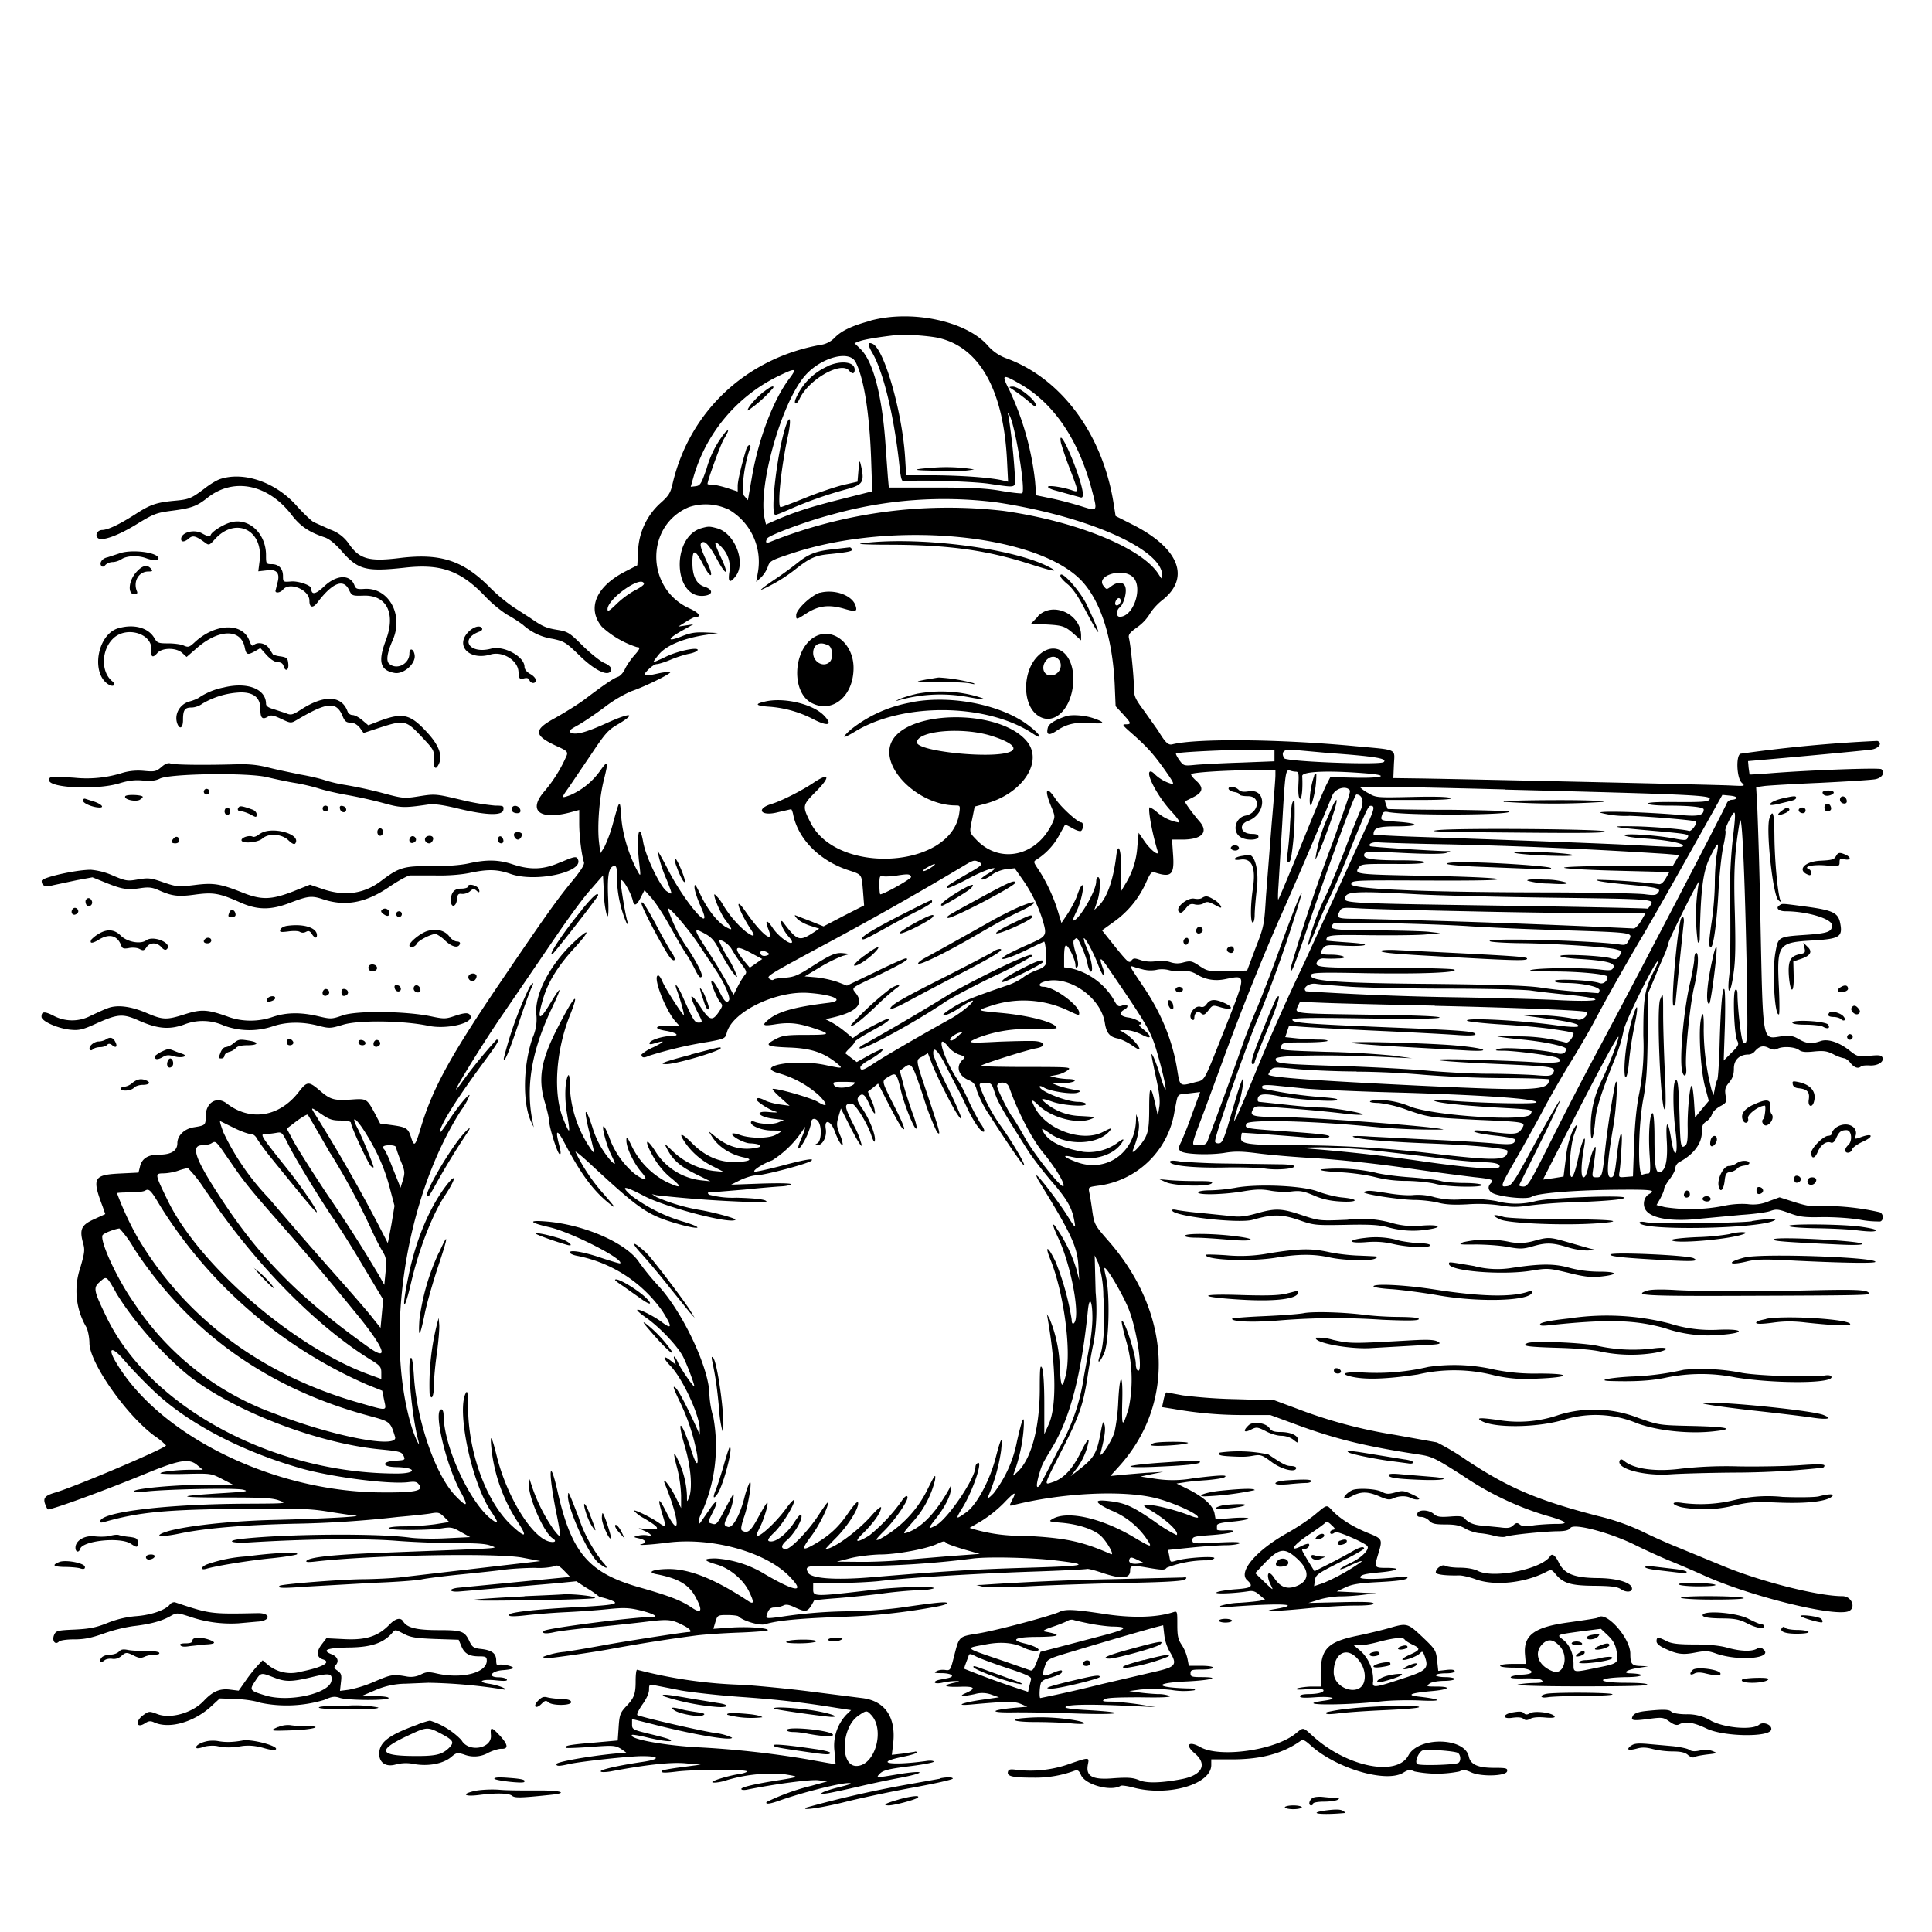 <svg xmlns="http://www.w3.org/2000/svg" id="svg" width="1024" height="1024" version="1.1">
  <path fill-rule="evenodd" d="M461.5 170c-9.8 2.6-15.5 5.3-19 8.9a13 13 0 0 1-6.4 3.7c-40 6.7-70.5 35-79.6 73.7-1.1 4.9-2 6.4-6.4 10.3a36 36 0 0 0-11.9 25.3l-.4 7.7-6.4 3.3c-15.6 8-20.4 19.6-12.4 29.3a50 50 0 0 0 18.6 10.8c2 0 1.7.9-1.7 4.7-1.7 2-3.8 5-4.7 7-.8 1.8-2.5 3.6-3.6 4-2.1.6-7.2 4-17.6 11.9-3.6 2.7-10.7 7.1-15.7 9.9-11.8 6.4-11.6 9.3 1.3 15.2 4.7 2.1 5.4 2.8 4.8 4.6a75 75 0 0 1-12.1 19.4c-8.5 10-2.2 15 13.5 11l5.2-1.4v7.1c0 6.7 1.2 16.5 2.5 20.6q.7 1.7-6.3 10.1c-8.4 10.3-14 18.2-36.9 51.9-27.1 39.9-36.6 57-43 77.8-3.2 10.8-3.7 11.4-5.4 6.1-1.6-5-2.5-5.5-10.4-6.6l-6-.8-3.1-5.9c-4-7.3-4.1-7.4-12.4-6.8-8.9.6-11 0-16.5-4.8-5.9-5-6.7-5-11.2.8-10.3 13.3-25.7 15.7-38.2 6-5.3-4-11.1-.4-11.1 7 0 4.5-.1 4.7-6.4 5.7-4.9.8-8.6 4.4-8.6 8.4q0 6-9.5 6.1-8.8-.2-10.3 6.3l-.8 3.2-10 .5c-13.9.7-14.7 2.4-9 17.5l1.4 4-5.9 2.7c-6.7 3-7.8 5.3-6 12.2 1.2 4 1 5.4-1.3 13.4a38 38 0 0 0 3.2 31.7c.8 1.6 1.6 5.5 1.6 8.5.2 10.5 19.5 38 34.4 49a38 38 0 0 1 6.2 5.1c0 1.4-47.6 21.7-58.8 25-5.4 1.6-6.5 2.9-5.2 6.3.5 1.4 1.2 2.6 1.4 2.6 2.8 0 30.7-10.2 54.4-20 15.6-6.3 20.6-7 24.7-3.5l3 2.5h-6c-7.4 0-16.5 1-16.5 1.9 0 .3 6 .5 13.4.3 13.3-.3 13.5-.3 19.3 2.7l5.8 3h-14.9C92 787 71 789 71 790.4c0 .6 2.3.6 5.8.2 10.3-1.3 48.5-2.1 52.2-1 3 .8 1.5 1-9.5 1.7q-40 2.4-1 2.4c20.7 0 25.8.2 29.5 1.6 4.4 1.6 4 1.6-18 1.7-40.7.2-75.2 4.2-76.8 9q-.7 1.5 2 .7c18.5-5.3 32.7-6.6 73.2-7 29.2-.3 35.7-.1 45.6 1.5 6.3 1 12.8 2 14.5 2.1 4.2.5-18 1.7-43.5 2.3-26.1.6-54 4-59.9 7.5-2.5 1.5 2.5 1.3 10.6-.4 13-2.7 33.9-4.5 60.8-5.1A566 566 0 0 0 211 804c6.9-.6 14.6-1.4 17-1.8 4.3-.8 4.9-.6 7.4 1.8l2.7 2.7-7.6 1.2a137 137 0 0 1-16 1.1c-5 0-8.5.4-8.5 1 0 1.2 21.3 1.2 28.5 0 4.5-.7 5.5-.5 9.8 2l4.9 2.7-12.4.6c-6.8.4-15.5.2-19.3-.3-17.3-2.4-65.3-2-89.2.6-9 1-6 2.5 4 1.9 29.1-1.8 60-2.2 77.2-.9 9.9.8 24.5 1.3 32.5 1.3 10.6 0 15.4.3 18 1.3 3.9 1.6 9.8 1.2-58 3.8-25.5 1-37.7 2.3-39.5 4.2-.7.8.7.9 5 .4 30-3.4 96.1-4.6 109.5-2l9.5 1.8-20 2.3-55 6.4c-3.8.4-12 .8-18 .9-11.7 0-44.4 2.6-45.3 3.5-1.3 1.3 1.3 1.4 14.9.4l35.4-2c11.6-.4 22.8-1.3 25-1.8s11.4-1.7 20.5-2.6 19.4-2 23-2.5 11-1 16.6-1a37 37 0 0 0 11-1q1-1 4.3 2.4l3.3 3.4-6.4.6-53.6 5.2c-5 .8-3.8 2.4 1.6 1.9l51.7-4.4 10-1 4.8 3.2a53 53 0 0 1 7.7 5.3c0-.2 2 .2 4.6 1.1 7 2.4 4.2 3-18.6 4.2-18.7 1-32.8 2.5-33.9 3.7q-2.1 1.8 9 .5a366 366 0 0 1 20.4-1.6c6.6-.3 16.7-1 22.4-1.6 8.8-.9 11.5-.8 17.7.7 6.6 1.6 9.8 3.4 6 3.4-9.3 0-56 6-57.3 7.4-1.5 1.4 1 1.7 5.4.7 2.6-.6 12.2-1.8 21.3-2.6 9-.9 21.6-2.2 27.9-3 11.7-1.4 13.2-1.2 19.9 2.3 3 1.6 4.2 3.2 2.3 3.2-2.3 0-35.6 5.2-44.6 6.9-5.5 1-15 2.7-21.2 3.6a42 42 0 0 0-11.3 2.6q.1.8.8.9c3 0 26.5-3.4 34.9-5a875 875 0 0 1 44.8-7.1c4.4-.6 14.9-1.3 23.3-1.6s15.2-.9 15.2-1.3c0-1.2-11.1-2-20.3-1.3l-8.6.6 1.1-3.7c1.1-3.5 1.2-3.6 6.3-3.6 2.8 0 5.5.3 5.9.7 2.4 2.4 11.1 5 14 4.2 6.7-2 17-3 39.6-3.9a324 324 0 0 0 48.8-5c4.5-.7 8.2-1.7 8.2-2.2 0-1-4.2-.7-24.8 2.3-7.5 1-18.8 1.9-26 1.9a250 250 0 0 0-37.7 3c-8 1-7.9 1.1-6.6-2.4q1-2.7 3.6-2.6a13 13 0 0 0 4.6-1c1.4-.8 3-.6 6.3 1 6.2 2.8 6.7 2.6 10.1-3.7.1-.2 6-.8 13-1.3 7.2-.6 17.9-1.7 23.8-2.5s13.8-1.5 17.5-1.6a32 32 0 0 0 8.7-.9c3.4-1.4-16.6-1.1-30.4.5-33.6 3.9-33.1 3.9-33.1-.6V839h13.3c7.2 0 17-.5 21.7-1 15-1.8 51.7-4 80.8-5 15.5-.5 28.6-1.2 29.1-1.4.5-.3 4.1.6 8.2 2 10.4 3.5 14.9 3.2 14.9-1.2 0-2.8.9-3 11-1.2 6.3 1 7.4 1 8.4-.3a59 59 0 0 1 21.3-3.9c1.7 0 3.5-.5 3.9-1.1.8-1.3-14.4-.4-19.9 1.2-3.6 1-3.3 1.2-4-2.6l-.6-3 12.7-1.3c7-.7 15.2-1.2 18.2-1.2s6.2-.5 7-1q1.6-1.1-11.7-.4c-12.9.7-13.3.6-13.3-1.3s.9-2 10.3-2.7c5.6-.4 10.7-1.2 11.2-1.7q1-1-3.7-.8c-2.6.2-4.8 0-4.8-.4v-2.1c0-1 2.2-1.6 8-2.1 4.4-.4 8.3-1.1 8.6-1.6s-2.9-.7-8.4-.3l-8.9.7-.6-3.3q-1.4-6.2-13.6-12.5l-6.5-3.2 4-.6c2.1-.4 7.5-.9 12-1.2 4.4-.4 8.7-1 9.5-1.6 2-1.3-2.8-1.1-16.6.6a60 60 0 0 1-20 .3l-8-1.2 6-1.3 6-1.2-7 .4c-3.9.2-10.1.8-14 1.1l-7 .7 4.8-5.3c29.8-33.2 27.5-81.3-5.8-119.3-7.2-8.2-7.5-8.8-8.5-15.4-.5-3.7-1.2-8.2-1.6-10-.6-3.1-.6-3.1 4.2-3.8a47 47 0 0 0 41-40c2-9.6.8-8.2 7.7-9l5.8-.7L632 590a213 213 0 0 1-5.9 15.1c-1.6 3.2-1.6 4-.4 5 2 1.7 14.7 2.2 23 1 5.7-1 9.5-.9 18 .2 6 .8 19.8 2 30.8 2.6 11.6.7 31.5 2.8 47.5 5.1a1391 1391 0 0 0 36.3 4.9c9.5 1 10.7 1.4 8.9 3.2-2.2 2.2-1.3 4.6 2.2 5.8 5.9 1.9 17.5 2.8 19.4 1.4 2.7-1.8 20.9-3.4 43.5-3.7 20.2-.2 22.8.1 18.7 2.3-2.5 1.4-3.5 5.2-2 8 2.6 4.9 14 6.8 29.5 5l21.5-2c6.3-.4 13.2-1.3 15.2-2 3.3-1.2 4.4-1 10 1 5.4 2 7.8 2.4 17 2.2 6-.1 14.8.4 20.3 1.3a53 53 0 0 0 11.1 1c2-.7 1.7-4.3-.4-4.9a131 131 0 0 0-29.7-3.3c-5.8.5-8.4.1-15.2-2l-8.1-2.6-5.5 2a21 21 0 0 1-11.4 1.6c-3.8-.3-8.5 0-13 1a91 91 0 0 1-30.9.6l-4.4-1.1 2-3.5c1-1.9 2-4.1 2-5 0-.8 1.4-3.2 3-5.3s3-4.7 3-5.9c0-1.1 1-2.6 2.3-3.2 7.3-3.9 11.7-9.7 11.7-15.6 0-3.4.5-4.6 2.4-5.8a8 8 0 0 0 3-3.8c.3-1.2 2.1-3 4.2-4.2 3.4-1.8 3.6-2.1 3-5.8-.5-3.2-.2-4.4 1.9-6.9 1.8-2.2 2.5-4.1 2.5-7.4 0-4.6 3-7.4 7.8-7.4 1 0 2.5-.7 3.2-1.6 2.4-2.8 4.5-3.4 7.4-1.9q2.8 1.5 4.6.5c2.8-1.5 9.2-1.1 11.5.6 1.5 1.1 3.4 1.3 8 .8 5.2-.5 6.9-.2 10.3 1.5a20 20 0 0 0 5.6 2.1c.8 0 2.3 1.1 3.4 2.5 2 2.5 4.2 3.2 5.6 1.8.4-.4 2.4-.6 4.4-.5 4.3.3 7.8-1.8 7-4.1-.6-1.4-1.8-1.5-7-1-6 .5-6.5.3-10.1-2.5-5.8-4.7-11.9-6.7-15.8-5.3-4.7 1.6-7.3 1.4-11.4-1-3-1.8-4.6-2-8.8-1.6-11 1.3-10.2 6.5-11.7-64.8a2841 2841 0 0 0-1.6-56.6l-.6-10.6 4.3-.6c2.4-.3 15.9-1.1 29.9-1.7 14-.7 27-1.5 29-1.9 3.5-.7 5.2-3.3 3.2-5.3-.9-.9-38.9.5-59.7 2.2-5.5.4-10 .7-10.2.6l-.5-3.6-.3-3.5 8-.7c16.4-1.4 53.1-4.8 57.3-5.4 4-.5 6.2-3.6 3.2-4.6a768 768 0 0 0-72.5 6.8c-2.5 1-2 12.8.6 15.3 2 1.9 2 1.9-6.3 1.5-8.7-.4-138.5-3.3-163.8-3.7l-14.5-.2.3-7.2c.4-8.6 2.4-7.6-20.3-9.7-39.9-3.8-84.4-4.2-97.1-1-2.2.6-3.8-1-7.6-7.3l-7.3-10.3c-5-6.7-5.5-8-5.5-12.5 0-5.7-1.7-22.4-2.6-26-.5-2 .2-3 4.4-6a24 24 0 0 0 6.6-7c1-1.8 3.8-5.1 6.5-7.2 15.2-11.8 9.2-27.5-15.3-40l-9.3-4.7-1.2-7.5c-6-36.3-27.7-65.4-56.5-76a24 24 0 0 1-10.3-7.1c-11.5-12.8-40-18.8-61.8-13m35.4 9.1c22 4.7 34.8 27.2 36.8 64.3l.6 12-3.4-.8c-7-1.5-21.9-2.5-36-2.6h-14.6l-.6-9.8c-1.6-24.3-11.2-57.5-17.3-59.9q-3.9-1.7 0 4.9c5.8 10.2 11.1 32 14 56.8 1.1 10.5 1.4 11.5 3.2 11.2 5.8-.9 35.7 0 44.6 1.3 14.4 2.1 13.8 2.3 13.8-2.7a339 339 0 0 0-3.5-33.3q-1-2.6.5-.3c2.9 4.5 8.7 39.5 6.8 41.3-.3.3-5.2-.2-11-1.2-8-1.4-15.8-1.8-35-1.8h-24.7l-.5-5.5-1.1-15c-1.7-27.6-6.6-46.5-13.6-53.1l-3-2.9 2.6-1c2.4-1 11.3-2.4 19.5-3.3 4.6-.5 16.3.3 21.9 1.4m-43.5 12.7c4.5 8.7 7.4 27 8.3 51.2l.6 17.5-17.4 4.4c-15.7 4-24 6.6-35.1 11.5L406 278l-.6-2.6c-4.1-16.3 8.6-61.8 21.3-76.3 8.4-9.6 23.4-13.7 26.7-7.3M439 194a33 33 0 0 0-17.4 17.7c-1 3 .8 2.8 2.2-.3 4.7-10.2 22-20.1 26.2-15 1.7 2 3 1.9 3-.5 0-4.1-7-5-14-2m-20.5 6.6c-8.5 11.1-16.4 31.8-19.9 52l-2.2 12.6-1.9-2.2c-1.9-2 0-17.3 3.1-25.4q.5-1.5-.4-1.6-1 .2-1.7 2.3c-2.6 8.6-4.5 16.7-4.5 19.3v3l-5.2-1.7c-3-1-6.5-1.8-8-1.9q-2.6 0-2.8-.4c0-1.9 6.6-20 8.5-23.5 3-5 3-5.8 1-4a54 54 0 0 0-10 19.4c-2.8 8.1-3.4 9-5.8 9.3l-2.6.3 1.5-5.3a86 86 0 0 1 44-52.9c10.2-5 11.1-4.9 6.9.7m122.5 3.2c17.7 10.3 30.6 29.4 37.6 55.6 3.2 12.1 3.4 11.8-5.6 9-4.1-1.3-11.2-3.2-15.6-4.1l-8.2-1.7-.6-7.5a153 153 0 0 0-13.5-48c-4.5-8.8-4-9 5.9-3.3m-136.3 4c-4.5 3.6-9.1 9.1-8.3 9.9a68 68 0 0 0 13.4-12c.7-1.6-1.7-.6-5 2.1m130.2-2.4a97 97 0 0 1 11.3 8.4q2.9 2.7 2.7 1c0-2.6-9-9.8-12.2-9.8q-1.6 0-1.8.4m-118 19.1c-4.6 11.8-9.2 48.5-6 48.5.5 0 3.5-1.2 6.7-2.6a212 212 0 0 1 30.3-10.8c9.4-2.5 10.3-3.8 8.4-12.5-.8-3.5-.9-3.4-1.4 2.3l-.5 6-7.5 1.7c-4.1 1-13.1 4-20 6.8s-12.8 5-13.2 5c-2 .1.2-21 3.8-37.6 1.7-7.8 1.4-11.7-.6-6.8m145.3 10.3a170 170 0 0 0 4.6 13.4c4.9 12.9 5 13 1.4 11.8-4.8-1.7-12.3-2.8-12.8-2-.3.5 1.4 1.4 3.7 2l13.4 3.7q3.4 1.3-1.7-13.4c-4.8-13.6-10-23-8.6-15.6m-68 13.3c-13.7 1-10.2 1.6 7.8 1.6a51 51 0 0 0 14.2-.7 90 90 0 0 0-22-.9m-377.6 6c-1.6.5-5.2 2.6-8 4.8-7.3 5.5-8.4 6-16.2 6.7-9.6.9-12.9 2-21 7.3q-12.6 8-17.3 8.2c-2.5 0-4 2.6-2.4 4.2 2 2 10.8-1.2 20.7-7.3 8.8-5.4 10.5-6 17.8-7 11.1-1.4 13.9-2.4 19.7-7 13.8-10.9 32-7.2 44.5 9 4.6 6.1 9.4 9.3 17.6 12q3.7 1.3 8.9 7.2c8.7 10 13 11.1 33.3 8.9 19-2.2 29.5 1.4 42.2 14.5a68 68 0 0 0 12.1 10.3 72 72 0 0 1 8.6 5.5 30 30 0 0 0 15.8 7.4c6 1.3 7 1.9 14 8.7 7.1 7 13.6 10.6 16 9.1 2-1.3.9-3.5-2.7-5-2.1-.9-7.2-5-11.3-9-7-7-8-7.6-13.2-8.5-6.3-1-8.2-1.8-14.8-6.4l-9-5.8a92 92 0 0 1-13-11c-13.8-13.7-25.7-17.5-46.7-15-16.6 2.1-21.8.7-27.4-7.5a20 20 0 0 0-9.8-7.5l-8.9-4c-1.2-.7-5.5-4.7-9.4-9.1-11-12.1-27.6-17.8-40.1-13.7m411.8 12.4c48 7.3 87.5 24.8 87.5 38.7 0 2.3 0 2.3-1.9-.6-8.6-13.8-43-28-82-33.6a255 255 0 0 0-124.4 16.6q-2.7.9-1-2.1c1.3-1.8 21.5-9.3 33.6-12.4a219 219 0 0 1 88.2-6.6m-142.9 3.4a32 32 0 0 1 16 34.2l-.8 4.5 2.6-2.4a16 16 0 0 0 3.6-5.7c1-3 1.7-3.4 13.6-7.3 53.5-17.5 130.4-9.8 153.2 15.4 9.8 10.9 15.8 30 17 54l.5 11.9 3.9 4.2c4.4 4.8 4.6 5.4 1.5 5.4-2 0-1.8.4 1.8 3.6 9.2 8 12.5 11.7 18.4 19.9 5 7.1 5.8 8.5 3.9 8a21 21 0 0 1-8.7-5q-1.3-1.4-2.2-1.5c-3.3 0 3.5 13.2 11 21.2q5.3 5.8 3.7 5.8a23 23 0 0 1-11.2-5.3 15 15 0 0 0-4-2.7c-1.2 0 1.1 13.3 4.2 23.3 1 3.1-3.9-.7-7.2-5.6l-2.9-4.2-.7 7.5a42 42 0 0 1-6.2 19.4l-2.3 3.9v-10c.2-11.6-1.7-17-2.7-8.2-1.6 12.8-5 22.2-9.5 26.3l-2.1 2 1.5-4.4c1.7-4.8 2-13 .5-13q-.9.2-1 2.3c0 5-9.2 20.7-12.1 20.7-.5 0 .3-2.1 1.6-4.7 2.6-5 4.7-15.7 2.8-13.8-.6.6-1.6 2.8-2.3 5s-2.9 6.4-4.8 9.4l-3.6 5.4-2.1-6.9c-2.3-7.3-6-15.3-10.3-21.7-2.5-3.7-2.5-4-.8-5a35 35 0 0 0 12-12.9l3.1-5.6c.1-.1 1.9.7 3.8 1.8 2 1.2 4.1 1.9 4.7 1.5 1.2-.8 1.4-4.5.1-4.5-1.9 0-10.8-8.1-13.6-12.4-4.9-7.4-6.2-5.2-2.3 4.1 2.1 5.1 2.1 5.4.4 9-8.2 17.2-27.5 21.5-39.9 8.7-4.1-4.3-4-3.7-2.3-11.8l1.2-6 6-1.6c19.7-5.4 30.8-22.7 21.3-33.4-15-17.1-64.3-16.2-71.6 1.3-5.6 13.4 14.7 33.1 34.3 33.1 2.3 0 2.4.2 1.8 4.3-4.3 29.1-64.8 32.8-78.8 4.8-4.4-8.7-4.3-9.2 2.4-16 8.4-8.3 7.9-11-1-5-6.1 4.1-16.6 9.4-21.7 11-9 2.6-6.2 6.9 3 4.5l7-1.6c.3 0 .9 1.5 1.2 3.3C423.3 445 434.4 456 449 461c8.1 2.7 7.6 2 8.4 11.2l.6 7.7-10.8 5.5-10.7 5.6-7-2.8-8-3.1q-.7-.1.9 1.7c1 1.2 4 2.9 6.8 3.8l5 1.6-2.8 1.9c-7.7 5-8.7 4.7-16.1-5q-1.2-1.7-1.3-.3c0 1.8 1.8 5.2 4.3 8 1.1 1.2 1.8 2.5 1.4 2.8-1.1 1.2-7.4-3.6-10.1-7.7-3.3-5-4.4-4.4-2.2 1 3 7.8-3.9 2.2-12.2-9.7-6.5-9.5-4-.9 2.9 9.6q3.7 5.7-2.9.9a57 57 0 0 1-12.2-14.5 21 21 0 0 0-4.2-5.2c-1.2 0 3 10.1 5.6 13.5 4 5.4 4.1 5.8.8 4.1-4.5-2.3-10-9.2-13.8-17.1-2.7-5.7-3.3-6.5-3.3-4.2 0 1.6 1.5 6.2 3.4 10.4 7 15.4-7.5-.9-17-18.9-3-6-5.8-10.8-6-10.8a72 72 0 0 0 4.9 15.4c3.2 8.3 3.2 8 0 6-3.4-2.3-11.2-18.4-12.5-26.1-2.2-12.4-3.8-2.5-2 12 .8 6.8.8 6.9-2 1.5-4-8-7-18.2-7.6-26.6-.7-10-.8-9.9-4.3 2.8a73 73 0 0 1-4.8 13.2l-2 3.1-.7-5.8c-1-8.3.1-23.6 2.6-33.3 2.5-10 2.2-10.6-2-4.7a38 38 0 0 1-16 13c-4.8 1.7-4.8 1.7-.4-4.5l11.5-17c7.2-10.8 9-13 13.8-15.8 10.9-6.4 7.6-6.9-5.8-.8-10.6 4.8-16.1 6.3-18.7 4.9-1.3-.8-.7-1.4 3.4-3.7 2.8-1.5 9.2-5.8 14.3-9.6a70 70 0 0 1 14.3-8.6c7-2.3 22-9.7 20.7-10.2-.7-.2-3.5.1-6.2.7-8.1 1.8-8.8 1.5-5.5-1.9 1.6-1.6 3.6-3 4.5-3 1 0 4.3-1 7.6-2.4s7.6-2.7 9.7-3.1 4-1.2 4.4-1.8c1.2-2-9.5 0-16.2 3.1-3.7 1.8-7 3.2-7.2 3.2s1-1.8 2.8-4c3.8-4.7 12.4-8.4 23.7-10.3l7.7-1.2-6.7-.3c-5.3-.2-8 .2-12.8 2.2-7.7 3-7.3 1.2.6-3.2l5.9-3.3-4 .6-4 .6 4-2.5c2.2-1.4 4.5-2.6 5.2-2.6 3.3 0 1.8-2.2-3-4.4-23.5-10.4-23.9-44-.6-53.8a28 28 0 0 1 20.5 1M121.8 277c-3.9 1.2-9.5 4.8-10.1 6.5-.5 1.1-1.3 1-4.6-.8-4.3-2.4-11.1-.5-11.1 3 0 1.8 2 1.6 4.2-.4 2-1.7 3.6-1.3 8.5 2.3 2 1.5 2.3 1.4 5-1.6 11-12.4 26-5.3 23.9 11.3l-.7 5.5 4.4-.5q8.1-1.2 5.7 6.8l-1 4.1c0 1.4 2.7.9 4-.7 3.5-4.3 14 .1 14 5.9 0 3.7 1.8 4.1 4.2 1 8-10.6 13.9-12.9 16.8-6.7 1.5 3 1.6 3.2 7.7 3 12.3-.4 17.2 9.4 11.8 23.7-4.3 11.3-3 16 4.8 17.3 4.7.7 11-4.9 10.5-9.3-.4-3.5-2.8-4.4-2.8-1 0 5.4-6.5 8.9-10.6 5.5q-2.8-2.2 1.7-12.5c6-13.4-2-28-14.8-27.3-4 .3-4.7 0-5.4-1.8-2.2-6-9.4-5.8-16 .4q-6.9 6.6-6.9 1.2c0-1.7-7-4.1-10.8-3.7-4.1.3-4.2.3-4.2-2.9 0-4-2.3-6.3-6-6.3-2.9 0-3-.2-3-4.8 0-11.7-9.5-20.3-19.2-17.2m249.8 3c-15.9 4.8-14.7 37.1 1.3 35.8 5-.4 5.4-3.2.6-4.8q-6.6-2-6.5-13c0-7.2 1.5-7 5.7 1.2 4.2 8.3 6 7 2-1.4-3.4-7.3-4-9.5-2.7-10.3 1.7-1 3.9 1.3 8.3 9.4 4.9 9 6.2 7.8 1.8-1.5-3.7-8-3.9-9.5-.7-6.5q6.4 6 5.2 14.2-1.3 8.3 3.3 2.3c5.7-7.2-.4-22.8-9.8-25.4-4.1-1.1-4.6-1.1-8.5 0m84.9 8c-2.8.4 3.8.7 15.5.7 31.4.1 51.5 3 74.4 10.4q18.8 6 9 1.1c-19.8-10-70-16.1-98.9-12.2m-14.1 3c-9.9 1-13.7 2.5-19.8 7.4a187 187 0 0 1-12.4 9c-4 2.7-7.1 5-6.9 5.3a84 84 0 0 0 18.7-11.3c7.7-6 10.5-7.1 18.5-7.8 9.4-1 11.7-1.5 11-2.6q-.6-1-1.3-.9zM63 293.4l-6.1 2c-2.8.5-4.6 3.2-3 4.7q.8.7 2-.7c.8-.8 2.4-1.5 3.8-1.5s3.5-.7 4.8-1.6c2.8-1.8 8.7-2 12.8-.5 3.4 1.3 6.7 1.4 6.7.2 0-3.3-14.6-5.1-21-2.6m9.1 10c-4 4.5-4.5 11.5-1 11.5q2.3.1 1.4-1.7c-2-5.2 1.1-10.3 6.1-10.3 2.2 0 2.5-.2 1.4-1.5q-3-3.6-7.9 2m528.2 2.3c5.8 5.2.6 21.2-6.8 21.2-2 0-2-3.4 0-5s3.8-7.7 3-10.6c-.7-3-4.2-3.2-7.6-.5-2.4 1.8-2.4 1.8-4.1-.4-4-5.3 10-9.6 15.5-4.7m-38.3-.5c0 .8 1.7 2.7 3.8 4.4q3.9 3.1 9.1 13.1c9 17.1 9.7 16.1 1.3-1.8-3.7-7.8-14.2-19.4-14.2-15.7m-220.7 4.2c.1.6-2 2.1-4.8 3.5a47 47 0 0 0-9.7 7.2c-3.8 3.7-4.8 4.3-4.8 2.8 0-5.6 18.3-18.4 19.3-13.5m93.3 4.7C430 315.5 422 323 422 326c0 2.6 0 2.6 5.6-1 6.3-4 11.6-4.6 19.3-2.5 6.7 2 7.6 1.7 6.6-1.4-1.7-5.6-11.2-9-19-6.9m159.5 4.2c0 1.6-1.8 3.1-2.7 2.2-.8-.8.5-3.6 1.7-3.6q.9.1 1 1.4m-43.9 8.4-3.6 3.7 8.6.5c8.7.5 9.6 1 15.1 5.9l2.8 2.5V337c0-11.6-15-18.5-22.9-10.4M62.6 333c-11.3 3.4-14.6 24.6-4.7 30 2.5 1.3 3.7-.3 1.5-2-6.1-5.1-5.7-16.8.8-22.8 7.1-6.5 20.6-2.3 20 6.2q-.5 6 3.3 1.6c2.6-2.8 10-2.8 13.1.1l2.3 2.1 5.3-4.6c11.7-10.3 23.5-10.5 25.5-.5.8 4 1.5 4.2 5.2 2.2l3.1-1.8 3.4 3.8q3.4 3.6 6 3.7 2.3 0 2.9 2c.9 3.3 2.9 2.3 2.5-1.2-.3-3-.7-3.3-4-3.9a14 14 0 0 1-4.1-1l-2-3.1c-1.8-3-6.3-3.8-8.3-1.8q-1 1-2.2-2.4c-3.6-9.7-18-9.4-29 .8-2.8 2.6-3.4 2.8-5.7 1.8-1.4-.7-5.2-1.2-8.3-1.2-5.3 0-5.9-.2-7.5-3-3.2-5.4-11-7.4-19-5m186 1.5c-7.9 7.4-.2 15.8 11.3 12.4 6.3-1.9 14.4 3 14.8 9 .3 4 .5 4.2 2.8 3.7q2.5-.7 3 .9c.8 2 3.4 2 3.4 0 0-.9-1.3-2.4-3-3.3q-2.9-1.7-3-3.8c0-5.4-11-11.4-17.7-9.6-11.5 3.1-17-5.2-6-9.1q1.6-.7 1.2-1.7c-1-1.7-4-1-6.8 1.5m182.7 3.3c-11.2 7-12 29.2-1.2 34.8 11 5.7 22.2-3.6 22.2-18.6 0-13.2-11.5-22.1-21-16.2m7.7 4.2c2.2 1.2 2.7 6.8.7 8.8-3.2 3.2-8.8.2-8.8-4.7 0-4.6 3.6-6.4 8-4m111 5.7c-8 8-8.2 25-.5 31 8.2 6.5 18.1-2 19.3-16.5 1.2-15.8-9.4-24-18.8-14.5m10.8 1.4c3.2 3.2.7 8.8-3.9 8.8-4 0-5.3-4.8-2.2-8.2 1.9-2 4.4-2.3 6.1-.6M491.7 360c-2.7.5-5 1-5.2 1.2s5.4.3 12.3.3 14 .3 15.7.8q3 .7 1.5-.2a90 90 0 0 0-18.3-3c-.7 0-3.4.5-6 1m-373.2 4.3a36 36 0 0 0-12.5 5c-.8.7-3.3 1.8-5.6 2.4-5.3 1.5-8.2 7-6.4 11.8 1.3 3.3 3 2.2 3-2 0-5.3.9-6.6 4.5-6.6 1.8 0 4.3-.9 5.7-2a43 43 0 0 1 20.3-6q10.6-.1 10.5 8.9c0 4.6 1 5.7 3.9 4 1.6-1.1 2.8-.9 7.1 1.1 5.1 2.4 5.2 2.4 8.3.6 16.2-9.6 21-10 24.3-2 1.1 2.7 2 3.4 4.1 3.4q2.7 0 5 2.7l2 2.8 8.5-2.8c13-4.2 14-4 22 4.5 6.5 6.9 7 7.5 6.7 11.5-.3 4.6.7 6.6 2.1 4.3q4.5-6.9-5.6-17.8c-9.2-10-13-10.8-26.5-5.6l-4.7 1.8-3.2-2.7c-1.7-1.5-4-2.7-5.1-2.7s-2.2-.8-2.6-1.7c-3-8.7-12.2-9.2-24.3-1.5-5 3.2-5.7 3.4-8.5 2.2l-6.7-2.2q-3.7-1-3.8-2.7c0-8-10-11.8-22.5-8.7m368 3.2c-3.7.8-8.2 2.2-10 3q-2.5 1.3-1 .8a81 81 0 0 1 37.9-1.9c9.5 1.8 10.9 1.4 2.9-.8a70 70 0 0 0-29.7-1.1m-81.4 4.3q-7.8 1.8 1.5 2.6a60 60 0 0 1 24 6.5c8 4.2 11 3.5 6.2-1.6-5.9-6.3-21.7-10-31.7-7.5m79 .2a71 71 0 0 0-33.4 14.7q-7.8 7.1 2.8.7c25.6-15.4 69.9-14.7 94.1 1.5 5.3 3.5 3.8.4-1.9-4-14-11.2-40.6-16.7-61.6-13m80.8 7.6q-8.8 3-9.6 6-1.5 5.7 4.2 2c5.5-3.8 10-4.9 18-4.4q12.3 1 1.7-2.6c-4.5-1.5-11.2-2-14.3-1M525.4 390c10.5 3.3 14.4 6.6 9.9 8.5-9.4 3.9-49.3-.3-49.3-5 0-6.2 24-8.3 39.4-3.5m150.1 10.5v3l-18 .7c-9.9.3-20.7.9-24 1.2-6 .6-6.2.5-8.4-2.5-1.2-1.7-2-3.3-1.8-3.5.7-.8 28.5-2.1 40.7-2l11.5.1zm28.5-1.4c25 1.8 31.5 2.9 29.4 4.8-1.8 1.7-51.6-.2-52.7-2-2-3.2-.1-5 4.5-4.5zm-618.5 7.5c-2.7 2.3-3.6 2.5-9 2q-6-.6-11.5 1a63 63 0 0 1-25.7 2.6c-12.4-.8-13.3-.7-13.3 1.3 0 4.2 25.4 5.3 37.2 1.7 4.9-1.5 8.3-1.9 12.5-1.5 4.3.4 6.8.1 9-1 5.2-2.7 47.3-3.3 57.2-.7 4.2 1 10.8 2.4 14.6 3s9.6 2 12.7 3c3.2 1 10.1 2.6 15.5 3.5a245 245 0 0 1 18.7 4.2c9 2.5 10.7 2.6 23.6.7 3.3-.4 7.7.2 16 2.2 15 3.6 23.4 3.8 23.8.6.3-2 0-2.2-4.3-2.2a124 124 0 0 1-18.2-3.1c-13.1-3.1-13.7-3.2-21.9-1.9s-8.6 1.3-20.1-1.8a229 229 0 0 0-18.9-4.1 77 77 0 0 1-11.3-2.6c-2.3-.8-8.2-2.2-13-3-4.7-1-12.2-2.5-16.5-3.6-5.8-1.5-10.6-2-17.5-1.8-17 .5-32.5.3-34.6-.4q-2-.8-5 1.9M676 411c0 1.6-.9 13.2-2 25.7l-3 38.3c-.9 14.9-1 16-5.5 27.4l-4.5 12-10.4.3c-10 .2-10.5.1-14.8-2.7-4-2.7-4.8-2.8-8.2-2-2.6.8-4.7.8-7.2 0-2-.7-5.4-1-8-.5-2.7.4-5.8.1-8-.7-3.2-1.1-3.7-1-4.8.4-1.1 1.5-2 .7-8.4-7.2l-7.1-8.9 6.4-4.6a51 51 0 0 0 17-20.9c2.3-5.1 2.8-5.7 4.8-5.1 8.7 2.8 10.3 1.1 9.4-10.2l-.5-7.3h5.4c10.6 0 14.2-4 9-9.8-3.7-4.3-8-10.2-7.5-10.5l4.4-2.2c5.1-2.6 5.6-5 1.5-8.7-1.8-1.6-3-3.2-2.6-3.5.8-.9 17.4-2 32.4-2.1l12.2-.2zm10.8-2c1.5 0 1.7 1 1.4 6.6-.2 4 0 7 .7 7.7 1 1 1.7-5.1 1.3-12 0-2.5 14.1-3 33.7-1.4 13 1 9.3 2.6-5.3 2.3l-13.5-.3-1.7 3.3c-1 1.8-4.8 10.7-8.5 19.8-10 24.7-17 41.4-17.4 41.8-.2.2-.2-3 .1-7l2-33c1.5-27.2 1.8-29.2 4.1-28.4.8.3 2.2.6 3.1.6m9.8 2.1c-2.2 6-3.2 15.9-1.7 15.9a50 50 0 0 0 2.8-16.7q-.7-.4-1.2.8m-45.3 7.1c.3.7 1.7 1.4 3.1 1.6s2.7.8 2.7 1.3 2 .9 4.5.9c7 0 5.8 8.9-1.4 10.3-5.7 1.2-7.2 9-2.2 11.6 3 1.7 9.1 1.4 9.1-.4q.1-1.5-3.4-1.5c-6.1 0-7.4-5-1.9-7 9.6-3.7 9.7-17.1.2-15.6-3 .5-4.4.2-5.5-.9-1.9-1.8-5.7-2-5.2-.2m146.3.2c101.6 2.6 109.9 3 108.6 5.2-.6 1.2-3.6 1.5-17 1.4q-16.4-.2-15.6.9c.4.6 5 1 11.3 1 11.1 0 18.2.8 18.2 2 0 3.2-2.6 3.8-12 3-18.3-1.6-43-2.3-43-1.3a51 51 0 0 0 15.8 1.7c14.2.6 34.3 2.4 35 3 1 1-2.4 5.6-3.7 5-1.9-.8-18.3-2.2-27.8-2.4q-23.4-.5 6.1 2.1c22.7 2 22 2 21 4-.4 1.4-1.4 1.4-7.2.3-9.7-1.8-26.2-2.8-26.2-1.7 0 .6 4.6 1.3 10.3 1.7 11.1.7 20.7 2.4 20.7 3.8 0 1-1.2 1-24.5-.2-16.8-.9-62-2.6-120.2-4.6-10.6-.4-19.3-.9-19.3-1.1 0-3.5 2.3-4.3 12-4.3 12.3 0 13.1-1.5 1.3-2.4-9.8-.7-9.7-.7-8.8-3.6.5-1.7 1.2-2 3.3-1.6 9.6 1.9 64.2 1.7 64.2-.2 0-.4-14.5-.8-32.2-1a1055 1055 0 0 1-32.3-.4l-1-2.6-.6-2.2h18.3c12.7 0 17.8-.4 16.6-1-1-.7-9-.9-20.5-.6-18.5.4-18.9.4-23-2a18 18 0 0 1-4.3-3c0-.7 17.4-.5 76.5 1M108 419.6q.2 1.4 1.5 1.5 1.3-.1 1.5-1.5-.2-1.4-1.5-1.5-1.3.1-1.5 1.5m607.2-1c.8.8.5 1.6-8.7 27.5a949 949 0 0 0-22 65.5c-1 6.7 1 2 7.4-16.7 14-41 26-73.8 27-73.8 3.2 0 4.2 3.9 2.3 8.2-1.1 2.3-5 12-8.5 21.4-3.6 9.4-8 19.8-9.5 23a130 130 0 0 0-10 27.2c.2 1 2-2.8 4.2-8.3s5.5-13.1 7.4-17c1.9-3.8 5.9-13 8.9-20.4 10-24.9 11.5-28.1 12.7-28.1 2.7 0 2.2 1.6-4.1 15.3L707 476l-15.8 34.5a1131 1131 0 0 0-26.2 59c-4.5 11-8.9 21.1-9.6 22.5l-1.4 2.5.6-3 2-6.7c1.5-4.3 2.9-12.8 2-12.8-.2 0-1.6 3.7-3 8.3l-5 17c-2.2 7-3 8.7-4.7 8.7q-1.7 0-1.9-1c0-3.6 17.4-53.3 23.7-67.5a665 665 0 0 0 22-63c1.4-5.7-4.7 9.5-11.2 27.7a805 805 0 0 1-12 31.5c-2.6 6-6.2 15-8 20.3a2582 2582 0 0 1-18.5 50.8c-.7 1.7-1.8 2.2-4.5 2.2-4.4 0-4.7 1.7 3.1-19l11.4-31a1356 1356 0 0 1 27.5-68.5 2611 2611 0 0 0 28.6-66.7c1.2-3.6 6.8-5.6 9.1-3.2m250.8 1.3c0 1.6 1.9 2.3 4 1.6 3-1 2.4-2.5-1-2.5-1.6 0-3 .4-3 1m-899.6 2c-1 1.6 4.8 3.1 7.5 2q2-1.2 1.7-1.8c-1-1-8.5-1.2-9.2-.2m854 1q-.6.8-2.5.9a3 3 0 0 0-2.6 1.7c-1.6 4-48.5 94-69.3 132.8a1865 1865 0 0 0-24.2 46.8c-10.8 21.6-12.1 23.7-14.4 23.7q-2.3-.1-2.2-.8l11.2-22.5c6-12 10.6-22 10.4-22.3-.3-.3-6.1 9.8-13 22.3-11 20.5-12.6 22.8-15 23.1-3.8.5-3.9.5 5.8-16.3 4.7-8.3 11.3-20.2 14.6-26.5 3.4-6.3 9.4-16.7 13.3-23s9.6-16 12.5-21.5c6.4-12.1 15.7-28.6 26-46 7-12 13.8-23.9 34.3-60.5l7.6-13.6 4 .4c2.3.2 3.8.8 3.5 1.3m24.6.1c-4.3 1-7.5 2.6-6.6 3.5.2.2 2.1 0 4.2-.5l6.6-1.6q2.6-.6 2.8-1.6c0-1.2-1-1.1-7 .2m30.5-.3c-.8 1.5.3 3.1 2.1 3.1q1.5-.1 1.2-1.7c-.4-2-2.4-2.8-3.3-1.4M44 424.4c0 1.4 5.3 3.6 8.8 3.6 2.6 0 1-1.7-2.5-3l-5-1.6q-1.2-.4-1.3 1m640.6 2.7c-.3 1.9-.8 7.7-1 12.9a207 207 0 0 1-1.3 13.3c-.6 4 1 5.3 2 1.4a153 153 0 0 0 1.8-30q-.9-.9-1.5 2.4m19.1 6.1a81 81 0 0 0-6.5 22c.4 1.2 7.4-17 10.3-26.5 2.4-8.2 0-5-3.8 4.6m93.8-8.3a381 381 0 0 0 52.5 0c0-.6-10.2-1-28.7-.9-17.9.1-26.9.5-23.8 1M967 428q.1 1.8 1.3 2 3-.1 2-2.6c-.8-2.1-3.3-1.7-3.3.6m-840.3-.3c-1.2 1.2-.7 2.3 1 2.3 1 0 3 .7 4.7 1.5 3.5 1.9 3.6 1.9 3.6 0 0-.9-1-2-2.2-2.4-4.7-1.7-6.5-2.1-7.1-1.4m44.3.8q.1 1.4 1.5 1.5 1.4-.1 1.5-1.5-.1-1.4-1.5-1.5-1.4.1-1.5 1.5m9.2.2c.4 2.1 3.3 2.5 3.3.3q-.2-1.4-1.8-1.8-2-.5-1.5 1.5m91.3-.8c-1 1.6.3 3.1 2.6 3.1q2.1 0 1.7-1.7c-.4-2-3.3-3-4.3-1.4M119 430q.2 1.8 1.5 2 1.3-.2 1.5-2-.2-1.8-1.5-2-1.3.2-1.5 2m825 0c-2.8 2.2-1.5 2.6 2.4.9q2.3-1.2 2-2c-.8-1.3-1.6-1-4.4 1.1m9.7-1.4c-1 1 .2 2.4 1.9 2.4q1.3-.1 1.4-1.5c0-1.5-2.1-2-3.3-.9M926 530.2c.4 21 0 24.3-2.1 22.2-1-1-2.9-17.5-3-25.2q0-3.2-1.1-2.6c-1.5.9-.7 24 1 27 1 2 .6 2.7-3 6.3l-4.2 4.2.6-17.8c.3-9.8.2-18.7-.2-19.8-1-2.7-2.1 9.7-2.6 30.3-.3 9-.8 16.8-1.2 17.5s-1 2.7-1.3 4.7l-.7 3.5-1-2.7a130 130 0 0 1-4.2-32c.2-9-.6-11.2-1.7-4.3-1 7.4.2 26.2 2.4 34.5l2 7.5-3.7 4.4-3.6 4.4-.5-8c-.3-4.5-.8-8.5-1.2-8.8-1-1-2.4 13.4-2.2 22.2.1 6-.2 8.6-1.2 9.4-2.4 2-2.7.5-3.1-15.3-.5-17.2-1-21-2.4-18.7-1.2 2-1.1 15.5.2 26 1.7 12.8-.2 16.9-2.2 4.9-1.7-10.8-3-10.6-2.4.2q1 15.8-3.6 17.1c-2.3.6-2.9-3.4-2.9-19 0-7-.4-12.3-1-12.3-1.5 0-2.3 10.7-1.6 21.7.6 8.6.4 10.3-.8 10.3-.8 0-2.1.3-3 .6-2.6 1-2.2-26.2.5-40.3 1.6-8.6 2.1-15.3 2.3-33.3l.2-22.5 3.8-9c2-5 4.4-10.4 5.1-12a42 42 0 0 0 2-6c.8-3 15.6-32.7 16.1-32.2a103 103 0 0 0-.6 32.2q1 .4 1-2.2c.5-26 1.7-35.3 5.4-42.9 4.3-8.6 5-9 3.6-1.4-.5 2.9-1 9.6-1 14.9s-.7 14-1.5 19.5c-1.7 11.3-1.9 14.6-.6 14.6 1.4 0 3.2-13.4 4.1-30.7.5-8.9 1.7-19.4 2.6-23.3s1.3-7.4 1-7.7.6-2.8 2-5.5c3.6-7 3.8-5.8 1.9 9.9a272 272 0 0 0-1.3 39.3c.1 14 0 29-.6 33.3-1.3 11.4.9 9.8 2.4-2 1-6.8 1-15.8.6-31.7-.7-21.7-.1-32.5 2.6-48.1 1.3-7.3 3 34.6 4 94.7m11.8-96.6c-2.1 5.4 1.7 40.6 4.6 43.4q2 2 1-.2c-1.3-4-2.8-19.7-3-32.3-.1-13.4-.7-16-2.6-11M200 441q.1 1.8 1.5 2 1.4-.2 1.5-2-.1-1.8-1.5-2-1.4.2-1.5 2m562-1c-6.8.8 1.9 1 53.9 1.4 27 .2 35.9 0 34.5-.8-2.1-1.2-78.9-1.8-88.4-.6m-624.4 2c-1.4 1.2-3 1.8-3.6 1.5-1.6-1-6 .3-6 1.8 0 2 8.5 1.4 11-.8 3.3-3 10.2-2.6 13.8.8q3.1 3 3.8 1.6c3.1-5-13.3-9.3-19-4.8m135.1-.5c-.9 1 .4 3.4 1.8 3.4s2.7-2.5 1.8-3.4q-.7-.5-1.8-.6-1 0-1.8.6m-180.5 2.6q-2.7 2.8.8 2.8 1.8-.1 2-1.4c0-2-1.5-2.7-2.8-1.4m125.5-.6c-1.4 1.4-.7 3.5 1 3.2q1.7-.5 1.8-1.7c0-1.6-1.8-2.5-2.8-1.5m7.8.4c-.8 1.3.3 3 2 3 1.4 0 2.7-2.4 1.8-3.4s-3.1-.7-3.8.4m38.5 1q0 1.8 1.6 2 1.4-.1 1.2-1.7c-.5-2.5-2.8-2.8-2.8-.4m502.5 2.6a2713 2713 0 0 1 116.7 5.1l6.8.6-1.7 2.9-1.7 2.9h-28.8c-16.2 0-28.8.4-28.8.9s12.6 1.2 27.9 1.6l27.9.7-2 3.5q-2 3.3-3.7 2.9a336 336 0 0 0-32.8-2.3q-1 1 18 2.7c14.3 1.4 16.3 1.9 14.5 4.2-1 1.3-2.3 1.4-6.8.8-3-.5-25-.9-49-1-65.8 0-107.2-1.7-106.8-4.4.3-2 .6-2.1 39.8-1.9 27 .1 39-.1 37.7-.8-1-.6-16.7-1.3-37.6-1.7-37.5-.7-38.3-.8-36-4.3 1.4-2 2.2-2 18.2-2q16.6.2 16.7-.9c0-.6-4.4-1-12.2-1-14.3 0-19.8-.7-19.8-2.6 0-2.2 1.2-2.3 21-1.3 12 .6 20.6.6 22.5 0 3-1 3-1-1-1-9-.3-39-2.2-39.3-2.6-1.3-1.3 1.5-2.4 5-2 2.4.2 18.3.7 35.3 1m-114 1.5c-.8 1.2 2 2.4 3.5 1.5q1-.6.5-1.6c-.8-1.2-3.2-1.2-4 .1m150.2 3c1.2.5 9 1.2 17.5 1.5 9.6.3 14.5.2 13.2-.4-1-.5-9-1.2-17.5-1.5q-15.3-.6-13.2.3m170.3 2c-.8 1.7-2.3 2-8.2 2.3-8.7.4-12.7 5.3-6 7.6 1.6.5 1.5-2.5 0-3.1-3.4-1.4 2.1-2.6 9-2s7.2.5 7.2-1.7c0-1.9.4-2.1 2.4-1.6 3.4.8 4.1-.8 1-2.3-3.4-1.5-4.2-1.4-5.4.9m-315-.3c-4.4.8-5 2.6-.5 1.9q9-1.3 6.6 15c-1.4 9.3-1.4 18.4-.1 18.4.5 0 1-1.8 1-4s.5-8.3 1.1-13.5c1.3-9.8-.9-18.7-4.4-18.4zm-361.4 3.5c-8.5 3.7-15.3 4-24.6 1-7.7-2.6-14-2.7-23.5-.6-4.5 1-11.5 1.5-19.8 1.5-14.5-.2-17.2.6-26.7 7.8q-13.5 10.3-31 4.3l-6.7-2.3-9 3.6c-11.7 4.5-16.8 4.6-27 .5-11.6-4.6-15.2-5.2-25.3-3.9-8.4 1-9.2 1-16.3-1.4-6.8-2.4-8-2.5-13.5-1.6-5.6 1-6.4.9-13.3-2a36 36 0 0 0-11.8-3.1c-7.8 0-26.1 4.1-26 5.9q0 4 6 2.3l12.7-2.7L49 465l7.4 3c8.5 3.4 11.2 3.8 18.3 2.7 4.2-.6 6-.4 9.8 1.3 6.8 3 10.2 3.4 19.3 2.1 9.3-1.2 12.5-.7 23.7 4.3 9 4 16.1 4 26 .2 9.7-3.7 11.6-4 17.6-2 12 4 23 2 35.9-7 4.5-3 9.1-5.5 10.3-5.6h13.2c6.8.2 13.8-.4 18.3-1.3 9.8-2.1 14.7-2 21.8.5 13 4.6 38.4-.8 35.8-7.5-.8-2-1.6-2-9.8 1.6m61.9 1.7c1.8 5.3 4.4 10 4.5 8.1s-4.2-12-5.1-12c-.5 0-.2 1.8.6 4m160.7-2c1.8 1 1.2 1.7-6.4 6-11.6 6.8-11.4 6.7-10.6 7.5.3.4 5.4-1.9 11.2-5 10.3-5.5 18.6-7.6 10.4-2.6a20 20 0 0 0-3.8 2.7c0 1.2 3.2 0 5.7-2 1.6-1.3 4.8-2.6 7.4-3l4.7-.5 4 5.7a78 78 0 0 1 10.7 21.4c2.6 8.9 2.6 8.8-8.2 13.6-5.4 2.4-10.7 5-11.7 5.8-4.3 3.1 2 1.4 11.3-3.1 5-2.5 9.4-4.5 9.5-4.5.7 0 1.5 9.4 1 11.4q-.4 2.2-5.2 3.8c-2.6 1-5.7 2.7-7 3.8a33 33 0 0 1-9 4.4c-18.9 6.5-23.2 8.3-28.7 11.8q-6.3 4-3.9 3.8c1.2 0 5-1.9 8.3-4.1 3.4-2.3 6.4-4 6.7-3.6.7.7-6 6.3-11.3 9.3A1307 1307 0 0 0 474 557c-4.1 2.4-9.4 5.6-11.7 7.2-4.6 3-6.3 3.5-6.3 1.5 0-.8 2.2-2.6 4.9-4 4.6-2.6 8.3-5.7 6.6-5.7a48 48 0 0 0-7.1 3.4l-6.3 3.5-2.8-2.1-3.2-2.5c-.2-.1.8-1.4 2.2-2.7s2.7-2.9 2.7-3.4 4-3 9-5.8q11.7-6.3 8.5-6.4c-1 0-13 6.2-15.7 8.2l-2.8 2-4.2-3.5a54 54 0 0 0-7.3-5l-3-1.5 3-.7q19.6-4.3 13.4-12.7c-2.6-3.6-4-2.5 12.4-10.3 12.7-6.2 16.5-8.5 13.6-8.5-.6 0-7.9 3.2-16 7.2l-15 7.2-5.2-2a57 57 0 0 0-11.2-2.4l-6-.5 8-4.8a82 82 0 0 1 12-6l4-1.1-3.7-.4c-4.1-.4-6.7.8-17.8 7.9-6.3 4-8.5 4.8-13 5.1-3 .2-5.7.6-6 1q-.6.6-2-.3c-2.1-1.4-1-2 26-16.6a1810 1810 0 0 0 75.3-42.5c7-4.2 7-4.2 9.9-2.7m247.7.8c.8.5 8.4 1.2 17 1.5l27.6 1.1q12.2.6 10.4-.5c-1.8-1-31-3-46.4-3-6.2 0-9.5.4-8.6 1m-273.7 2c-1.8 1.2-3.5 1.9-3.8 1.6q-.3-.6 2.3-2c4.2-2.4 5.3-2 1.5.4M327 465.8a63 63 0 0 0 5.2 23.7q1.3 1.1.4-.9c-1-2.8-3.6-18.5-3.6-21.5s5.1 5.1 6.4 10.2q1 5 4.4-2l1.8-3.5 4 4.5c2.1 2.4 6.3 8.9 9.3 14.3s6.8 12.1 8.7 14.9 4 6.7 5 8.8c1 2 2.1 3.7 2.6 3.7 2 0 .3-4.2-6.1-14.4a81 81 0 0 1-11.1-21.9c0-2 11 10.7 16.4 19l9.2 13.8c4.3 6.4 7.7 14.2 6.8 15.6-1.1 2-2.5.7-5.1-4.6-2.2-4.5-4.3-7-4.3-5.1 0 1.5 3.4 9.4 4.7 10.8 1.5 1.6 1.4 2-.8 5.3-3.3 4.8-4.8 4.4-9.4-2.5-6-9-6.8-7.4-1.5 3 2.5 4.8 2.5 5 .2 5-2 0-2.8-1.3-8.2-13.4-2.8-6.4-5.2-9-3.1-3.4 1.7 4.5 4 12.8 3.5 12.8-.7 0-10-14.4-11.3-17.8-.8-1.8-1.7-3.2-2.2-3.2-3.3 0 3.7 18.4 9.3 24.6l1.9 2.1-5.8-.1c-7.2-.1-8.2 1.6-1.7 2.7 6.1 1 8.1 2.7 3.3 2.8-4.6 0-11.1 2.1-11.6 3.6-.3.9.4 1 2.9.2q8.5-2.5-1 2.2a22 22 0 0 0-6.2 3.8q0 2.6 3.9.7a214 214 0 0 1 31.5-7.4c8.7-1.6 9-1.8 9.8-4.8 2.9-11.2 26.4-22.6 43.8-21.1 13 1 19 4 10.3 5.2-18.4 2.2-27 4.7-32.1 9-3.6 3-2.9 3.5 4.3 2.3 7-1 11.5-.6 20.2 2.3 9 3 8.5 3.4-4.5 3.4-9.7 0-12.4.3-15.6 2-6.9 3.5-5.7 4.2 6.6 4.7 11.8.4 18.6 2.7 25.8 8.7 3 2.5 2.5 2.5-6.5.6-16.4-3.5-38.7.7-24.2 4.5a54 54 0 0 1 20.7 11.5c5 5 4.8 6.8-.4 3.6-3-2-21-7.2-24-7-.6 0 1.1 2 3.9 4.5l5 4.5-5-.7c-2.7-.3-6.2-1.3-7.7-2q-4.6-2.4-4.8-.6c0 1 6.3 5.2 9.6 6.2q3.4 1-3.1.4c-8.1-.8-5.5 2.7 2.8 3.6l5.2.6-3 1.3c-3 1.2-9.2 1-12.7-.4q-1.7-.6-1.8.4c0 2 6.2 4.3 11.1 4.3 5.7 0 6 .2 2 2.3-3.8 2-13.6 2-19 0-2.2-.8-4.1-1-4.1-.5 0 1.5 6.6 5 9.6 5 5.2.2 7.3 1.6 3.5 2.3q-11.7 2.4-21.6-5.6l-4-3.2 1.9 3c3.4 5.4 10 9.6 17.1 11 5.2 1 2.3 2.3-5.2 2.4q-12.4.2-22.5-10c-6.2-6.2-7.6-5.7-2.9.8a39 39 0 0 0 14.6 11.8l5 2.6-5.3-.5a39 39 0 0 1-21.6-10.4c-4.4-4.3-4.7-4.4-3.2-1.6 3 6 6.8 9.4 15 13.5l8.1 4-4.8-.5a33 33 0 0 1-24.6-15.8c-5.3-8.1-5.6-4.7-.4 4.1 2.3 3.9 5.8 8 9 10.5q9.4 7.6-2.5 2a42 42 0 0 1-18.2-18.6c-2.6-5.4-3-5.9-3-3.3 0 4 4 12.2 8 16.8s2 5-3.8.7a45 45 0 0 1-13.3-19.2c-1.2-3.2-2.5-5.8-3-5.8-1.1 0 1.5 9.9 4 15 2.6 5.4 2.6 5.8.1 3.5a48 48 0 0 1-10-18c-4-12.3-4.9-10.2-1.4 3.5 2.8 11.5 2.8 10.8.9 8.5a63 63 0 0 1-11.5-34q0-6.6-.9-5.5c-1.7 3.1-2 12.4-.5 20.7 1.8 10.8 1.5 11.1-2.2 2-5.3-13.2-3.8-35.8 3.6-54.4 5.7-14.2 2.4-10.9-6.5 6.5-9 17.6-10.5 27.2-6.5 40.2 1 3.6 2 7.6 2 9 .2 3.9 4.4 17.3 5.6 17.7q1.2.5-.3-5-3.3-12.9 3.6.4c8.4 15.8 14.9 24.4 23.4 31.1 3.6 2.8 3 2-3.2-5.2a96 96 0 0 1-15.1-22.5c0-.5 3.4 2.3 7.4 6 27 25 30.7 27.6 48 32.5 11 3 12.8 1.9 2.1-1.4a87 87 0 0 1-28-14q-8.9-8 6.7.2c11.2 6 46.2 15.2 48.6 12.7.6-.6-9.3-3.4-17.7-5a100 100 0 0 1-24.1-7l-2.5-1.6 2.5.6a641 641 0 0 0 58 3.8q2.2-2-15.6-2.5a48 48 0 0 1-14.6-1.6q-1.5-1.4.8-1.2l18-1.5c8.7-.9 17.5-1.6 19.5-1.7s4.3-.5 5-1c1-.6-4.4-.8-15.1-.5l-16.5.6 5-2.5c2.8-1.3 6.4-2.4 8-2.4 4.3 0 27-6 29.4-7.7 2.2-1.6-3-.8-14.2 2.2-7.5 2-14.4 3.5-15.4 3.5-2.5 0 4-4.3 9-6a54 54 0 0 0 17.3-17.7c.3.3-.4 2.7-1.5 5.2-2.5 5.6-2.7 7.8-.5 5a35 35 0 0 0 5.4-12.6c0-2.5 2.6-2.5 4 0 1.7 3.2 1.2 9.9-.7 11-1.7 1-1.7 1 0 1 2.7.1 5-4.4 4.4-8.4-1-5.7 2.6-4.8 4.8 1.3 1.8 4.8 3.5 7.6 4.2 6.9a17 17 0 0 0-1.6-5.4c-1.7-4.5-1.8-5.5-.7-9.4l1.3-4.4L451 598c3 5.8 5.5 10 5.8 9.2a46 46 0 0 0-4.5-11.2c-5-10-5-11-.8-11 1.8 0 8 10 10.2 16.4q1.8 5.3 2 3c.5-2.8-3-11.6-6.8-17-2.5-3.6-2.8-4.8-1.9-6 2.1-2.5 3.4-1.5 6 4.4 1.4 3.1 2.6 5 2.8 4.1a18 18 0 0 0-1.8-6.4l-2-4.9 2.7-2.1 2.7-2.2 4.8 9.4c6.2 12 8.3 15.4 9 14.7.4-.4-2-5.9-5.3-12.3-6.9-13.7-6.8-13.1-2.8-15.5 3.8-2.3 4.2-1.8 6.4 7.4 2 8.4 7.8 22.4 8.3 19.9.2-.9-.8-4.5-2.2-8.1-1.3-3.6-3.4-10-4.6-14.3l-2.1-8 2.3-1.7c3.9-3 4.3-2.3 10.2 15.5a136 136 0 0 0 7.2 18.7c2.2 2.3 1.8.6-4.6-18.5-7-20.9-6.8-19.5-3-21.6l2.8-1.7 1.8 4.7c2.1 5.8 9.8 21.1 13 26.4 5 7.9 3.3 2.6-4-12.4a155 155 0 0 1-7.9-17.8c-.5-5.2 2.3-2.8 6.5 5.6l6.1 11.8c1 1.6 3.3 6.4 5.2 10.5 3.7 8 8 13.9 9.1 12.7.4-.4-.5-2.4-2-4.4-1.3-2.1-4.2-7.4-6.2-11.8s-4.4-9.1-5.4-10.5c-8-11.8-12.7-27.5-5.2-18 1.2 1.6 3.8 3.4 5.7 4 3.3 1.1 3.4 1.1 1.4 3-3.4 3.5-1.8 8.3 3.6 10.5 2.6 1.2 3.5 2.3 4.3 5.7a59 59 0 0 0 6.4 12.5c11 17.1 18.1 27.3 18.6 26.9.6-.7-7-13.5-12.5-21a88 88 0 0 1-10.8-20.4c-.6-2-.3-2.2 2.8-2.2 3.2 0 3.4.3 5 5.3 1.5 4.8 5 10.8 17.7 30.8 2.4 3.7 8 11 12.5 16.2 8.2 9.5 10.8 14 12 21.3.7 3.7.5 3.6-4-3.6-4.8-7.5-15.1-21-16.1-21-.3 0 .3 1.5 1.4 3.3 17.3 28.1 20.3 34.7 20.8 45.2l.4 7-1.5-5.9a80 80 0 0 0-11.7-23.3q-1.8-1.5 2.3 7.3c7 15.2 11.8 42.5 7.9 44.9q-1 .4-1-2.2a142 142 0 0 0-8.5-30.5c-3.8-8-6-9.4-3-1.8 7.3 17.7 11.5 49 8.4 61.8-1.9 7.7-2.6 6.9-3.2-4a72 72 0 0 0-5.3-25.6l-1.5-2.7.5 3c4.4 25.7 4.6 46.4.4 55.5l-2.3 5.2v-16.3c0-10-.5-17.4-1.2-18.9-1-2-1.2.2-1.2 11.6-.1 20.7-4.7 37.4-12.2 43.9-2.2 2-2.2 2-1.4 0a87 87 0 0 0 5-22.5q1-13.9-3.5 6a65 65 0 0 1-12.4 27.5q-3.6 3.7-3 2a98 98 0 0 0 7-24.6q1.3-12.3-2.6 2.7c-3.1 12.5-10.1 25.8-15.8 29.9-5.9 4.2-6 4-1.7-3 5.4-9 10.7-25 7.6-23q-1 .6-1.1 2c0 6-14.8 27.8-21 31-4.4 2.3-4.4 2 .1-3.7s7.9-12.2 7.8-15.3v-2l-1 2q-10.3 18.2-21.3 22.5c-3.5 1.3-3.4 1 2.4-5.6a51 51 0 0 0 11.6-22c.4-3.5 0-3-3.8 4.6a60 60 0 0 1-26 27c-2.2.7-1.6-.2 3-4.8 5-4.9 12.2-15.1 12.2-17.5 0-1.6-1.7-.5-3.2 2a93 93 0 0 1-17 18.1c-7.2 4.4-8.5 3.7-3-1.5 5.4-5.4 9.2-10.8 9.2-13.3 0-.8-2.3 1.1-5.1 4.3-7.3 8.3-20.2 17.7-24.3 17.7-.2 0 2.4-2.8 5.8-6.2 6.3-6.5 12-15.6 11.4-18.4q-.4-1.4-5.2 5.5c-5.1 7.5-10 12-17.8 16.5-6.9 4-7.3 3-1.7-4.4 4.2-5.6 9.6-16.6 8.6-17.6-.2-.2-2.5 3-5.2 7.2-5.3 8-14.4 17.4-16.9 17.4-2.9 0-2.7-2 .4-4.6 3.8-3.2 8.3-10.7 7.8-13.1q-.2-2.1-4.1 4c-3.8 5.6-8.9 9.7-12 9.7-2.5 0-2-1.3 1.9-5 4-3.9 10.4-14.2 10.4-16.8 0-.9-2 1.1-4.4 4.4-5.7 7.9-15.6 16.7-15.6 13.9 0-.3.9-2.3 1.9-4.3 2-4 4.5-12.2 3.8-12.8-.2-.2-2.3 3.2-4.7 7.6-4.1 7.7-5.8 9-8.7 7.2-.8-.5-.5-2.6 1.3-7.8 2.4-7.4 4.3-20.2 2.6-17.4a45 45 0 0 0-2.7 8c-2.4 9.2-6.1 15.9-8.6 15.3-2.4-.7-2.4-1.4 0-6.2a31 31 0 0 0 2.7-8.3c.6-4.2.5-4-3.6 3.7-5 9.6-5.2 9.9-7.9 9-2-.6-2-.6.5-5.6 3.7-7.3 2.5-8-2-1.2l-4.3 6.2c-1.5 2.2-1.2-1.8.4-4.7a86 86 0 0 0 6.4-51 52 52 0 0 1-2.1-12c0-13.6-13.8-43.1-26.6-57.2a136 136 0 0 1-10.4-12.6c-6.4-10.3-29.1-20.4-49.7-22-9.6-.8-8.8.6 1.7 3 11.4 2.5 39.9 17 37.7 19.2-.2.2-4.1-1-8.8-2.5-9.7-3.4-17.9-4.9-17.9-3.3 0 .6 1.7 1.4 3.8 1.8a72 72 0 0 1 45.2 29.2c5.5 8.6 5.3 10.2-.4 5.8-4.1-3-11.5-6.8-12.8-6.4-.5.2 1.5 2 4.5 4.1 7.2 5 16.8 15.1 19.7 20.7 2 3.8 6 14.5 6 15.7s-7.4-9.5-8.6-12.4c-1.6-3.7-3-4.5-1.8-1.1l.6 2.1-2.7-2.1c-4.2-3.3-4.4-1.7-.3 2.6 6.6 6.7 15.9 26.9 15.7 34v2.7l-1.1-2.5c-5-11.1-10-20.9-11.7-22.4s-1.3-.1 1.8 6.5a110 110 0 0 1 9.6 28.9c.9 6.7-.5 5.8-3-2-5.4-16.6-8.2-18.2-3.4-2 3.2 11 4 22.3 2 27-1 2.3-1 2.2-1-1.5a48 48 0 0 0-4.3-17.7q-4.5-10-.8 3.7a70 70 0 0 1 2 14.3v6.5l-3-6c-3-6-7.4-11.4-5.6-6.8 7.8 19 8.5 30.2 1 15.4q-6.4-12.8-2.5.2c2.3 7.3 2.2 7.8-1.6 5.1-4.1-2.9-13.3-7.4-13.3-6.5a19 19 0 0 0 5.3 4c8.5 5 9 6.3 2.5 5.8l-5.3-.5 3.3 1.5c3.7 1.7 4.2 3 1 2.2-1.3-.2-3.4-.1-4.8.3-2.5.6-2.4.7.8 1.4 3.5.8 4.2 2.2 1.4 3-3.5.8 3.5.5 13.8-.8 23.1-2.9 51.3 4.8 64 17.5 9.4 9.4 4 9-13-1a57 57 0 0 0-25.6-8.1q-10.5 0 .4 3.2c7 2 14.1 8 17.1 14.1s2.8 7.4-.6 5.1c-17.3-11.4-30.5-16.7-41.5-16.8-8.5 0-12.6 1.7-6.6 2.8 11.7 2.3 17.2 5.6 20.8 12.7q5.3 10.1-2.3 5c-5.6-3.8-11.8-6.2-27.2-10.6-27.5-7.7-36.6-18.3-44-51.1-4.3-18.8-5-11-1 9.6 3.2 16 3.2 16.1-.9 10.9A91 91 0 0 1 282 788c-1.7-5.3-1.8-5.4-1.8-1.9-.2 7.6 8.1 26.4 12.8 29.3 2.3 1.5 1 2.4-2.1 1.6-9.2-2.6-22-23.4-27.4-44.4-3-12.1-3.9-13.3-3-4.6a88 88 0 0 0 14 38.8q8 12.3-3.8 1.3c-13.1-12.5-22.6-38.6-22.6-62.5q0-9.2-1-7.6c-5.4 8.4 2.7 47.5 13 62.8 4.1 6.1 4.4 7.3 1 4.9-11.6-8.1-26-39-26-55.8 0-1.6-.5-2.9-1.1-2.9-4.6 0 2.3 29.4 10.2 43.8q6.5 11.7-2.8 2c-10.6-11-20.5-39.7-22-63.4-.4-6.4-1-10.1-1.6-9.7-2.2 1.4.4 30.7 3.9 43.8 1.4 5-1.8-1.5-3.6-7.5-14.6-48.6-3-122 26.5-167.8a31 31 0 0 0 4.3-7.8c-.7-.6-6.7 6.8-11.7 14.5-2.2 3.5-4.1 5.9-4.1 5.2 0-3.5 9.1-18 24-38.1 7-9.5 7.8-11 6.1-11a261 261 0 0 0-19.4 24c-8.4 11.4 11-20.5 23.1-38l27.3-40c6.5-9.6 14.8-21 18.6-25.2l6.8-7.8.5 9.8a47 47 0 0 0 1.6 11.5c.7 1.3 1-1.4.6-9.8-.5-12 .5-16.5 3.5-16.5 1 0 1.3 1.8 1.3 6.8m155.8-1c.3.9-14.4 9.2-16.3 9.2-.3 0-.5-2.3-.5-5 0-4.4.2-5 1.8-4.6 1 .3 4.2.1 7.2-.3 6.4-1 7.2-.9 7.8.7m326.7 2a43 43 0 0 0 11.4 1.5c7.7.5 10.1.3 9.3-.5a38 38 0 0 0-11.4-1.6q-10.3-.4-9.3.6m-289 8.5c-19.1 10.4-19.1 10.4-18.3 11.2 1.1 1.2 35.8-16.9 35.8-18.6s-2.8-.6-17.5 7.4M248 469.9c0 .6-1.6 1.1-3.5 1.1q-5.6-.1-5.5 6.4c0 4 2.8 3.3 3.2-.6.3-2.8.7-3.3 2.7-3 1.3.1 3.2-.5 4.2-1.4 1.6-1.4 2.1-1.5 3.5-.3q2 1.8 1.3-.6c-.4-2.1-5.9-3.6-5.9-1.6m258.3 3.7c-6 3.8-8.9 6.4-6.9 6.4 1 0 13.3-7.4 15-9 3.5-3.5-.4-2.2-8.1 2.6m245 .4c10.6.6 42.7 1.4 71.4 1.8 54.2.7 54.4.8 52 4.1-.7 1.2-1.6 1.9-1.8 1.7s-35.7-1-78.8-1.6c-83.2-1.3-82.3-1.2-81-4.7 1-2.8 7-3 38.2-1.3m-443 8.4c-9.6 11.6-18.6 25.1-15.4 23.2 1.2-.8 24.1-30.2 24.1-31q.2-3.2-8.8 7.8M637 476c-.8.5-2.6.6-4 .3-3.7-.7-10.2 4.8-8.2 6.9 1 1 1.7.7 3.6-1.6 1.8-2.4 2.8-2.8 5-2.2 1.4.3 3.4.1 4.5-.6 1.6-1 2.5-.9 4.8.2l3.5 1.8c2.4 1.2.3-2.2-2.5-3.8-3.6-2.2-4.6-2.4-6.7-1m-591.5 1c-.3.5-.2 1.6.2 2.4 1.1 2 3.8.3 3-1.8-.7-1.8-2.3-2.1-3.2-.6m434.2 6.9c-14.6 7.4-22.7 12.1-22.7 13.4s1.2.8 12-5.2c5.7-3.2 13.8-7.5 17.8-9.5s7.2-4 7.2-4.6c0-1.4.8-1.7-14.3 5.9M340 478.8c0 2.2 12.9 26.5 15.5 29.1 2.3 2.4 2.9.5.8-2.6-1.1-1.5-4.5-7.5-7.6-13.3-6-11.4-8.6-15.3-8.7-13.2m200.6 1.7a187 187 0 0 0-16 8.1c-9.4 5.3-22 12.4-34.1 19-2.8 1.5-4.4 3-3.7 3.2 1.7.5 16.2-6.7 32.9-16.5 7-4.1 16-9 20-10.8 10.7-5 11.5-7.4 1-3m402.4-.6c-2.2 1.4-.3 3.1 3.3 3.1 11.4 0 24.6 4 24.6 7.4s-2 4.3-14 5.1c-14.6 1-14.5 1-16 9.4-1.8 9.8-.4 34 1.9 32.7.3-.2.3-6.2 0-13.2-1.2-24.4-.8-24.9 19-26 13-.8 14.8-2 13.5-8.8-1-5.7-3.7-7.1-17.6-9-14.3-1.9-13-1.8-14.7-.7m-904.4 1.7c-1.4 1.4-.7 3.5 1 3.2q1.6-.5 1.8-1.7c0-1.6-1.8-2.5-2.8-1.5m164.6.1q-2.8 1.2.6 3.2 2 1.2 2.4-.3c.7-1.7-1.3-3.5-3-2.9M778 483c25.6.6 57.2 1 70.4 1h23.8l-2.5 4.3c-1.5 2.3-3.2 4-3.9 3.8a5954 5954 0 0 0-145-5.1c-12.2 0-12.8-.2-10.7-4.1 1-1.9 1.7-2 11.2-1.4 5.6.3 31.1 1 56.7 1.5m-656.4.5c-.9 2.4-.8 2.5 1.5 2.5q2.1 0 1.7-1.7c-.4-2.2-2.4-2.7-3.2-.8m88.4 1q.1 1.4 1.5 1.5 1.4-.1 1.5-1.5-.1-1.4-1.5-1.5-1.4.1-1.5 1.5m274 5.2q-8.3 4.7-6.8 5c1.8.4 16.2-7 17.3-8.8q1.8-3-10.5 3.8m52 0c-5.4 2.6-8.8 4.8-7.9 5 2 .5 18.9-7.2 18.9-8.6 0-1.6-.6-1.4-11 3.6m354.6-1.4c-2.2 10-5 44.7-3.6 44.7q1 0 1-.7c0-1.1 4-39.6 4.4-43 .5-3.7-1-4.6-1.8-1m-112.1 2.6c8.8.6 30.6 1.6 48.5 2.1 39 1.3 38.5 1.2 36.4 5.2-1.4 2.7-1.8 2.9-5.7 2.3-16.8-2.2-74-3.5-67.7-1.5 1.4.4 8.3.8 15.4.9 16.8.1 46 2 50.8 3.2 3.7 1 3.8 1 2.2 3.4-1.3 2-2 2.2-4.7 1.4-4.9-1.4-26.7-2.4-26.7-1.2 0 .6 4.7 1.3 10.8 1.6 13.7.9 18.6 2.1 17.3 4.6-.8 1.5-1.8 1.6-6.8 1-7.7-1-29.5-1-35.8 0-3.6.6-.7.9 11 1 14.1 0 28.5 1.5 28.5 2.8 0 2.4-2.3 4.2-4.4 3.3-4-1.5-23.6-2.4-23.6-1.1q.1 1 5.6 1.1c9 0 18.5 2 18.2 4q-.3 1.4-.8 1.4l-10.5-.8c-5.5-.3-14.3-1.3-19.5-2.1-7-1.1-22.2-1.6-57-2-50.8-.4-65.8-1.5-65.2-4.6.3-1.4 3.2-1.6 29-1.1 29.7.5 49.6-.3 47-1.9-.7-.5-16.2-.9-34.4-.9-37 0-39.9-.2-38.3-3.2q1.1-2 3.7-1.8c1.5.1 4.7.2 7.2 0 6.5 0 3-2-3.7-2-5.6 0-6.1-.5-4-3.5 1.3-1.6 2.4-1.8 10.3-1.3 4.9.3 10 .2 11.4-.2q2.5-.7-8.7-1.5c-6.2-.4-11.3-.9-11.3-1 0-3 1.4-3.1 23.8-2.8 12.5.1 25.9 0 29.7-.5l7-.6-6-.7c-3.3-.4-16.2-.7-28.7-.8-22.8-.1-25-.4-22-3.6.9-1 50 0 71.7 1.4m-626.2-.2c-1.7.2-3.4 1.1-3.7 2-.5 1.3 0 1.5 4.1 1 2.7-.4 5.5-.3 6.2.2q1.6.9 3.3 0c1.3-.7 2-.5 3 1 1.5 2.4 2.8 2.7 2.8.8 0-4-7-6.2-15.7-5m482.4 1c-1.4 1.3-.7 3.4 1 3.1q1.6-.5 1.8-1.7c0-1.6-1.8-2.5-2.8-1.5m-408 1.8c-3.6 1-9.7 5.9-9.7 7.7 0 1.6 3 1 4-1 .8-1.7 7.6-5.1 10-5.1a18 18 0 0 1 5 3.6c3.8 3.5 7 4.1 7.8 1.6q.2-1.1-1.6-1.2c-1.1 0-2.9-1.1-3.9-2.5-2.4-3.3-6.8-4.5-11.6-3.1m-174.3 1.5a17 17 0 0 0-3.9 3c-1.3 2.3.4 2.3 3.8.2 5.7-3.5 10-2.3 12 3.2.5 1.4 1.3 1.7 4 1.2 2-.4 4.4-.2 5.7.5 1.9 1 2.4.9 3.7-1 1.8-2.6 5.5-2.6 7.8 0q1.9 2.2 3 1c3-3.1-7.2-7.4-11-4.6-3 2.2-10.1.9-13.5-2.5q-5-5-11.6-1m321.8.3c3 1.7 4.8 3.8 7 8.3 3.6 7 8.8 14.8 9.5 14.2a47 47 0 0 0-4.7-9.7 63 63 0 0 1-4.9-9.4c1.1-1 5.2 1.8 6.7 4.5a81 81 0 0 0 5 7.6c3 4 3.2 4.7 1.9 6.1-.8 1-2.5 3.7-3.7 6.1l-2.2 4.4-3.7-6.9a272 272 0 0 0-10-16.4c-7.8-12-7.9-12.7-.9-8.8m-70.9 5c-12.4 12-20.2 27.5-19 37.8a24 24 0 0 1-2 12c-5 14.4-5.4 34-1 44.1l1.6 3.4-.7-3.5c-3.6-18.2-.4-37 10-59q9-19-.8-2.8-8.6 14.2-3.5-3c2.7-9 8-17.5 17-27.2 8.6-9.5 7.7-10.6-1.6-1.8m-194.6-2.5c-1.3 1.2-.7 2.3 1.3 2.3q1.8-.1 2-1.5c0-1.5-2.1-2-3.3-.8m464.8 4.6c1.3 2.8 2.7 6.9 3 9 .4 2 1.2 3.7 1.7 3.7 1.5 0 .1-7.4-2.3-12.9a15 15 0 0 1-1.5-4.8c.7-.7 5.3 7.8 7.6 14 1.2 3.1 2.5 5.7 3 5.7s.3-1.9-.6-4.2q-3-8.4 2.4-.6c22.6 33.1 23.3 34.3 27.2 48.1 4.5 16.1 5.3 23.8 1 10a89 89 0 0 0-3.5-9.8c-1.8-3.6-1.7-3 1.5 12 1.5 7 2 11.3 1.4 14.5l-.7 4.5-1.2-5.5c-2.6-11.6-3.4-11.3-3.4 1.3 0 9.5-.5 12.5-2 15.5-2.2 4.3-8 10.1-6.6 6.7 2.8-7 3.8-12.6 2.8-15.7l-1.1-3.3-.1 3.2c-.5 17.3-15.8 28.1-31.5 22.2-6.5-2.4-8.2-4-2.8-2.8 11.7 2.7 23.3-.8 27.4-8.4q1-2-3.2 1.2a26 26 0 0 1-17.8 4.6q-17.2-3-21.3-10.7c-1.2-2.2-.7-2 4.1 1.3 9.2 6.3 25 5.5 31-1.5 1.6-2 1.2-2-3.5.4-11 5.6-30-1.3-36-13q-3.5-6.5 1.8-1.3c7 6.8 21 10.4 28.2 7.3 2.4-1 2.7-1-5.8-1.5a30 30 0 0 1-17.5-6.1c-4.4-3.4-3.8-3.7 2.8-1.4 5.8 2 18.6 2.8 17.5 1-.3-.5-2.2-1-4-1-6.3 0-20.5-5.7-20.5-8.1q.2-.7 2.3.5c3 2 15 3.8 17.9 2.7 2-.7 1.8-1-2.2-1.6-2.4-.4-6-1.3-8-2l-3.5-1.4h5.7c6.4-.1 9.1-2 3.1-2.2-2 0-5.1-.4-6.8-.8l-3-.7 3.7-.7a16 16 0 0 0 5.8-2.5c2-1.6 1-1.7-22.4-1.7-13.5 0-24.2-.3-23.8-.6 1-1 25-8.6 29.5-9.3 5.2-1 4.8-3.3-.5-3.8-2.4-.2-11 0-19.3.3-16.8.9-17.6.7-11.3-2a71 71 0 0 1 29-4.6c7 0 12.8-.3 12.8-.6 0-2.8-13.9-6.6-29-8-13.8-1.3-13.6-1.2-5.8-3.8a55 55 0 0 1 40.7 2.4c6.2 2.9 6.1 2.9 6.1 1.3 0-4-13.4-13.8-18.9-13.8-2.5 0-2.8-1.5-.5-2.4 12.3-4.7 30.8 7.3 33 21.6.8 5.3 2.6 7.4 6.8 8.2 1.9.4 5.2 2 7.5 3.6s4.1 2.6 4.1 2.1c0-1.5-4.3-6.3-7.4-8.2l-3.1-1.9h3.6c2 0 5.7 1.1 8.3 2.5 5.3 2.8 5.3.7 0-3.4q-2.3-2-1.3-2.1c3 0-2-3.2-6-3.7-4.5-.6-5.4-2.5-2-4.3 2.6-1.5 1.5-3.2-1.4-2-2 .7-2.6.3-4.7-3.7a36 36 0 0 0-22-16l-4-.6V507c0-3.5.4-5.9 1-5.9 1.3 0 5 7.7 5 10.4q0 2 1 1 1.1-1-.8-7.2t-.9-7.1c1.6-1.6 1.6-1.6 4.2 4.1m54-4.2c-.8 1.3.4 3.2 1.6 2.5s1.2-3.5 0-3.5q-1 0-1.6 1m328.9 4.3c.6 2.4.3 2.8-2.3 3.3-5.1 1-6.4 3.4-6 10.9.7 10 2.8 10.7 2.6 1l-.2-8 4.2-1.4q7.6-2.6 3.2-6.5l-2.1-2.1zm-305.3-.3c-1.6 1-.6 3 1.5 3 1.5 0 2-2.5.6-3.4-.4-.2-1.4-.1-2.1.4m256.6 6c-3 13.2-3.8 24-1.8 24 .9 0 4.5-28.2 3.9-30-.3-.9-1.2 1.9-2.1 6m-509.7-3 6 3.2-3.3 2.3-3.3 2.3-2-2.4q-10.7-12.6 2.6-5.4m59.8 1.6c-3.4 2.6-5.7 4.9-5 5.1 1.4.5 7.8-3.7 11.1-7.3 3.8-4 .7-2.9-6 2.2m68.3-2.2c-1.1.8-12.1 6.5-24.4 12.8-23.9 12-29.9 15.5-29.9 17.3 0 .7 4.3-1.1 9.5-4 5.2-2.8 18-9.6 28.5-15 18.2-9.5 23-12.6 19.8-12.6a8 8 0 0 0-3.5 1.5M732 504c0 1 7 1.6 32.5 3 36.5 2.1 44.2 2.3 44.8 1.3.8-1.2-3-1.5-68.5-4.7-4.9-.3-8.8 0-8.8.4m-325.2.9q1.7.9-.3 1.5c-1.9.7-3.5 0-3.5-1.5 0-1.1 2-1.2 3.8 0m491.2 3.4c0 1.7-1 7-2 11.7-3.6 14.6-6 41.5-4.4 47.8 1 3.9 2.6 2.4 2.1-2-.7-6.3 2-33.6 4.3-43 2.1-9 2.6-17.8 1-17.8-.5 0-1 1.5-1 3.3m-359.5.7c-9.3 4-32 15.6-37 19a1268 1268 0 0 1-43.5 25.5c-2 1-3 2-2.2 2.2 2.3.8 29.6-14.1 45.2-24.7 3-2 14.7-8.2 25.8-13.6a194 194 0 0 0 20.2-10.6c0-1.2-1-1-8.5 2.2m3.9 4c-8.7 4.4-12 6.7-11.2 7.5.7.7 21.7-9.7 21.7-10.7.2-1.6-3-.7-10.5 3.2m334.5 1.1c-5.3 10.5-5.9 14-5.9 35a130 130 0 0 1-2.1 30q-2.2 10.5-2.8 27.4l-.6 17-3.8.3c-3.8.3-3.8.3-3.3-3 .3-1.8.8-7.3 1-12.3.9-12.3-1-9-2.5 4.8-1.1 9.5-1.5 10.7-3.2 10.7-2.3 0-2-7.2 1.4-27.1 2-11.7 2.6-30 .8-21.4a435 435 0 0 0-5 32.5c-1.6 15.4-1.8 16-4.6 16-2.4 0-2.5-.3-2-3.7 1.8-12.5 1.9-14 .4-11.3-.8 1.4-2 5.3-2.7 8.8q-1.3 6.3-2.7 6.2c-1.5 0-1.4-6.7.4-16.7 1.3-8-1.5-2.3-3.2 6.4-1.3 6-2.5 9.8-3.4 10.1-2 .6-1-16.6 1.3-22.7 2.2-5.9 1.4-6.3-1.3-.8a50 50 0 0 0-3.2 13.8l-1.2 9.5-5.6.9-5.3.7 13.4-26.3c14.7-28.8 26-50 26.6-49.4.5.5-4.2 13.1-8.3 22a56 56 0 0 0-6.4 26.5c0 8.7 1.4 6.6 2.4-4 .6-6.8 3.2-14.9 10.5-33a76 76 0 0 0 4.5-14.6c.3-3.9 17.2-38 18.3-37 .2.2-.6 2.3-1.9 4.7m-681.4-2q-.6 1 .3 2.1c1.4 1.4 4.5.2 4-1.5s-3.4-2.1-4.3-.7m411.3 2c1.8.5 4.6.4 6.3 0s4.4-.4 6.5.2c2 .5 5.3.8 7.3.5q3.6-.4 7 1.5 7.3 4.6 15.8 2.7c11-2.2 11-2.8-.6 26.6-11.5 28.9-10.2 26.7-15.7 28.1-8.1 2.2-8 2.3-9.4-6.3q-3.6-23-17.7-43.9c-8.3-12.4-8-11.7-5.2-10.9 1.3.5 3.9 1.1 5.7 1.6M248.5 517c-.8 1.3.3 3 2 3 1.4 0 2.7-2.4 1.8-3.4s-3.1-.7-3.8.4m32.1 6.3A195 195 0 0 0 267 561c.1 3 2.9-3.7 8-19 2.8-8.4 5.8-16.6 6.6-18.2 1.7-3.3 1-3.7-1-.5M716 523c8 .5 31.4 1 52 1s40.2.5 43.5 1 11 1.4 17 2c24.7 2.3 22 4.4-4 3-10.5-.5-33.4-1.1-51-1.4a1628 1628 0 0 1-81.3-3.2c-2.1-1.7 1.4-4.4 5.1-4 2.3.4 10.7 1 18.7 1.6m-506.8.7q.4 1.6 1.8 1.8c2.2 0 1.8-3-.3-3.3q-2-.5-1.5 1.5m10.3-.8c-.8 1.5.3 3.1 2.1 3.1q1.5-.1 1.2-1.7c-.4-2-2.4-2.8-3.3-1.4m251.4 1.9a161 161 0 0 0-19.9 18.5c0 1.7 4.9-2 13-9.7a138 138 0 0 1 11-9.8q2.5-1.6 1-1.7a14 14 0 0 0-5.1 2.7m504.9-1.7c-2.7 1.5-2.1 3 1 2.7 1.5-.2 2.7-1 2.7-1.7 0-1.9-1.6-2.3-3.7-1M623 524.5q.2 1.3 2 1.5 1.8-.2 2-1.5-.2-1.3-2-1.5-1.8.2-2 1.5m-451.3.1c-1.4 1.4-.7 3.5 1 3.2q1.7-.5 1.8-1.7c0-1.6-1.8-2.5-2.8-1.5m9.3 1.4q0 2.2 1.8 1.8 1.6-.5 1.7-1.8-.2-1.4-1.7-1.8-1.9-.4-1.8 1.8m190.3-.6 1.8 5.5c.7 2.3 1.6 4.1 2.1 4.1 1 0 .5-2.2-1.8-7.7-1.3-3.1-3.2-4.9-2-1.9m508.5 4.4c-2 4.8.3 58.2 2.4 58.2q1 .1.1-19.7c-.5-11-.9-24.6-.9-30.5 0-11.8 0-12-1.6-8m-738.3-.2q-.7 1.7 1.6 1.2 2-.5 2.6-1.5c.6-1.9-3.5-1.6-4.2.3m534.5.2-3 6.8-5.4 13.4c-4 10-5.1 14-3.7 14q.9 0 1-1c0-.5 2.6-7.4 5.9-15.2 5.6-13.8 7.7-19.8 6.7-19.8q-.6.1-1.5 1.8m-57 2.3c.3 1.2 1 2.4 1.7 2.7q1.5.5 1-1.9c-.1-1.2-.9-2.4-1.6-2.7q-1.5-.5-1 1.9m20.4 0q-1.4 2.1-3.3 1.5c-3.3-1-7.2 5-4.4 6.9q1 .4 1.1-.7c0-3 1.7-4.3 3.5-2.8 1.4 1.2 2 1 4-1.5 2.1-2.8 2.4-2.9 6.2-1.7 6.5 2 7.9.2 1.8-2.4-4.7-2-7.1-1.8-8.9.7m120.9 1c43.9 1 79.3 2.4 80.3 3.3 1.4 1.5-2.2 4.7-4.6 4-5.6-1.3-15-2.4-21.7-2.3l-7 .1 11 1.5q19.7 2.5 17.9 4.3c-.5.5-5.3.3-11-.5-18.7-2.7-49.6-4.3-47.8-2.5.5.5 8.8 1.4 18.4 2 16 1 23.5 1.8 34.3 3.6 2 .4 3.7.8 3.7 1 0 2-2.6 5.3-4 5a94 94 0 0 0-24-3.3q-25-1 0 1.6c11.9 1.1 24 3.6 24 5q0 3.7-5.6 2.2c-6.9-1.8-26.7-3.2-29.9-2.2-2.7.8-2.3 1 3 1 7.1.2 26 2.7 28 3.8 4 2.3-.4 3-12 2.3-6.6-.5-21.9-1-34-1.4-29.9-.7-19 1 16 2.4 27.8 1.2 29.4 1.5 27.7 4.7-1 1.6-1.9 1.8-9.9 1.1-4.8-.3-15.8-.7-24.3-.7s-23-.8-32-1.6-30-2-46.5-2.5c-32-1-34.8-1.3-34.3-3.9.4-1.8 28-2.3 57.3-.9l15 .7-10-1.4a480 480 0 0 0-35.2-2c-25-.8-25.1-.8-24.3-3 .7-1.9 1.5-2 12.3-2 6.4 0 12-.4 12.3-.8s-1.5-.7-4.2-.7-7.9-.3-11.6-.6l-6.6-.7 1-3 1-3 8.2.6c4.5.3 22.5 1.3 40.1 2.1s36.2 1.8 41.3 2.2q9.1.6 9.2-.4c0-1.6-6.9-2.1-46.5-3.7-43.8-1.8-50.5-2.4-50.5-4 0-1 8.1-1.2 39-.7q39 .5 39-.5c0-.7-13.3-1.2-37.5-1.5-40-.6-39.4-.5-37.7-4.3l1.2-2.5 12.2.5c6.8.3 33.4 1 59.3 1.5M57 534.4c-2 .7-6 2.6-9 4a21 21 0 0 1-19.9-.2c-4.7-2.3-6.1-2.1-6.1.7 0 2.4 8.8 6.3 15.6 6.9 4.4.4 6.4-.1 13.4-3.3 11.6-5.2 14.1-5.4 23-1.4 9.6 4.2 15.7 4.7 23.4 2a27 27 0 0 1 21.1.4 39 39 0 0 0 26 .5c7-2.4 15.4-2.6 24-.4 6.2 1.6 6.7 1.5 13.4-.5 8.2-2.5 32-2.2 45.2.6 9.6 2 23.8-1.3 22.3-5.2-.8-2-2.9-1.9-8.8.1-4.5 1.5-5.4 1.5-12.5 0-13.4-2.7-38.8-3-46.3-.5-6 2.1-6.4 2.1-13.2.5-9.4-2.2-17-2-24.1.4-7.5 2.6-16 2.6-23.3 0-11.1-4-14.4-4.2-23-1.5-10 3.2-11.8 3.1-20.5-.6-8.4-3.6-15.7-4.5-20.7-2.5m808.2 5.2c-2.3 7.3-4.2 19.6-4.2 27 0 7.5 1.7 4.8 2.4-3.9a189 189 0 0 1 2.7-18c2.5-12 2-14.5-.9-5.1m116.2-5.5c-1 1.7 2.3 4.6 3.8 3.1q1.3-1-.2-2.7-2.2-2.7-3.6-.4m-11.7 2.5q-2 2.3 2.1 2.4c1.5 0 3.3.5 4 1.2q1.1 1 1.9.5.5-.8-.8-2.2c-1.7-1.7-6.2-2.9-7.2-1.9M950 542c0 .7 2.6 1.1 7 1.1 4 0 8 .5 9.1 1 2.6 1.5 4.1 1 2.9-1-1.2-1.9-19-2.9-19-1.1m-440 5.4c-.3 0-1.7 1.2-3.1 2.5-1.6 1.4-3 2-3.3 1.3-.6-1 3.7-4 5.8-4q.8 0 .5.1m469.1 2.3q.2 1.3 1.5 1.5 1.3-.2 1.5-1.5-.2-1.3-1.5-1.5-1.3.2-1.5 1.5M56 551c-.8.5-2.5 1-3.7 1-2.5 0-5.6 2.7-4.7 4.2q.6 1 1.7-.1c.6-.6 2.3-1.1 3.7-1.1s3.1-.5 3.8-1.2q1-1.2 2.7.2c2 1.7 3 .7 1.5-2q-1.7-3.3-5-1m96.7-.3q-.6.6-.7 2c0 1.5 2.6 1.8 3.4.4.7-1-1.8-3.3-2.7-2.4m-29 2.3a9 9 0 0 1-4.1 2c-1 0-2 1.2-2.6 2.6-1.3 3.3-1.3 3.4.5 3.4q1.3-.2 1.5-1.5t2.5-2a8 8 0 0 0 3.6-2.1c.7-.9 3-1.4 6-1.4 5.8 0 6.5-1.5 1.2-2.4-5.5-.9-5.8-.8-8.6 1.4m66.3-.6q.2 1.5 2 1.6c2.5 0 2.2-2.3-.3-2.8q-1.6-.2-1.7 1.2m8.7-.8c-1.4 1.4-.7 3.5 1 3.2q1.7-.5 1.8-1.7c0-1.6-1.8-2.5-2.8-1.5M718 553c4.1.5 16.7 1.4 28 2l30.3 1.7c15.7 1 11.5-1.2-5-2.6-17.7-1.5-65-2.5-53.3-1.1m-351.8 6c-14.5 3.8-17.6 5-13 5 5.3 0 28.8-7 28.8-8.5 0-.7-.3-.7-15.8 3.4m-281-1.3c-1.7 1-3.2 2-3.2 2.4q.1 2.5 4 .4c2.1-1.3 3.3-1.4 6.5-.5 4 1.1 7.7-.2 4-1.4-1.1-.4-3-1-4.3-1.6-3-1.2-3.1-1.1-7 .7m3.5 5.4c-.6 2.3 1 3.7 2.5 2.2 1.2-1.2.4-4.2-1-4.2q-1 .2-1.5 2m630.3 5c9.6 0 25.4.7 35 1.6a591 591 0 0 0 42.3 1.8c13.6 0 24.7.4 24.7.7 0 5.9-6.4 6.2-67 3.4-56-2.7-80.2-4.4-81.7-5.9-.2-.1.4-1.1 1.1-2.2 1.4-1.9 1.9-2 14.8-.7 7.3.6 21.2 1.2 30.8 1.2M70.1 574a8 8 0 0 1-4.2 2q-1.7.1-1.9 1c0 1.6 5.6 1.2 7-.5.7-.8 2.8-1.5 4.6-1.5 3.5 0 4.6-1.3 1.8-2.4s-4.8-.6-7.3 1.4m382.9-.3c0 2.6-9.6 3.9-10.9 1.5-.9-1.7-.5-1.8 5-1.8 3.2 0 5.9.2 5.9.3m497.2 1q.4 1.9 3.3 2.1c4.4.5 5.8 2 5.2 5.9-.7 3.9 1.9 4.8 2.8 1 1.3-5-1.7-8.8-8.3-10.2-3-.6-3.3-.5-3 1.1m-415.5 1.1c4.5 13.2 12.2 28 18.4 35.5s11.6 16.4 10.5 17.5-14.9-16.1-20-25c-3.1-5.6-6.4-10.9-7-11.7-1.6-1.8-7-12.5-8-15.7-1-3 5-3.5 6-.5m157.7 1.2c6 .5 26.9 1.5 46.5 2 46.5 1.3 76.7 3.4 75.5 5.3-.6 1-29.2.4-46.8-1-4.4-.3-7.7-.3-7.4 0 1 1.2 14.5 2.6 33 3.7 19.9 1.1 19.5 1 18.1 3.6-2.2 3.9-50.1.9-63.5-4A45 45 0 0 0 732 583c-7 0-8.2 1.5-1.2 1.6a65 65 0 0 1 15.6 3.9c11 3.7 11 3.7 35.7 5 27.2 1.2 26.8 1.1 24.3 5-2 3-4 3-20.8.8q-4.9-.5-4.3.4c.4.6 5.4 1.6 11.2 2.2s10.5 1.6 10.5 2c0 2.7-1.8 3-12.5 2-6-.5-20.9-1.4-33-1.9l-31.5-1.6c-5.2-.4-9.2-.4-9 0 1.3 1.3 16.8 2.7 39.5 3.6 23.7.9 42.5 2.6 42.5 4 0 5-5.1 5.3-34.5 2a633 633 0 0 0-75-5c-28 0-32.1-.6-31.7-4 .1-1.3.3-2.5.5-2.6s14.9.9 34.2 2.5a47 47 0 0 0 11.5 0c2.4-1.2-1.6-1.8-23.3-3.3-21.1-1.5-21-1.5-20.1-4 .9-2.3 33-1.6 64.9 1.4a348 348 0 0 0 39.5 1.7c-1.3-1.4-71-6.7-88-6.7-12.8 0-14.8-.6-13-3.8 1-2 1.7-2 7.8-1.6 18.5 1.3 32.5 2.6 40.3 3.6 4.8.6 9.3.8 10 .6 2.1-.7-15.8-3.8-22.1-3.8-3 0-11.4-.7-18.5-1.5l-14.2-1.5q-1-.2-.6-2c.6-2.3 3.8-2.5 11.3-1 8.3 1.7 27.6 3 30 2.2 2-.7 0-1.1-7.5-1.7a233 233 0 0 1-31.2-4.5q-.3-.1-.3-1.1-.2-1.2 6.3-.6zm237 8.5q-7.4 3.5-5.6 8.1c1 2.4 3.4 1.7 2.8-.9-.5-2 5.8-6.7 8.9-6.7.7 0 0 6.6-.8 7.1-1.5 1.1.2 4 1.9 3.3 2.4-1 3.9-4.3 2.5-5.9-.6-.7-1-2.6-.8-4.2.4-3.7-2-4-8.8-.8M180.6 594q5.3 0 5.4 1.1c0 2 9.2 21.8 10.6 23q1.3 1 1.4.5c0-1.1-6-15.8-8.6-20.8-3.5-6.8-1-5.7 3.8 1.8 6.3 9.8 10.6 19.4 13.3 29.7l2.6 9.8-1.6 9.7c-1 5.3-1.8 9.8-2 10A862 862 0 0 0 166 589c-1.2-2.1-.7-2 3.9 1.2 4.5 3.1 6.1 3.7 10.7 3.7m-5.4 17.5a369 369 0 0 1 21.3 39.5c2.1 4.7 4.9 10.2 6.2 12.2 2 3.4 2.2 4.5 1.7 10.8l-.7 7.1-2.7-4.8a746 746 0 0 0-27-42.3c-7.9-11.8-16-24.7-18.2-28.6l-3.8-7.1 5.2-4c3-2.2 5.6-3.7 5.9-3.4s5.7 9.6 12 20.6M124 597.8c3.6 1.8 7.5 3.2 8.7 3.2q2.2 0 3.7 2.8c.9 1.5 4.1 6 7.3 9.9 17.8 22 23.8 29.2 24.2 28.8.6-.7-7.5-12.6-14.5-21.5-16.2-20.3-16-20-12-20 1.3 0 3.6-.3 5.2-.6 2.8-.5 3-.2 6.5 6.8 3.7 7.4 18.4 31.4 24.4 39.8a606 606 0 0 1 14.4 23.1l11.2 18.7-.7 7.5-.7 7.5-4-5c-2.1-2.8-9.4-11.2-16-18.7a2638 2638 0 0 1-39.2-45 133 133 0 0 1-24-34.7c-1.4-3.6-2.2-6.4-1.8-6.2zm849.2-.2c-1.2.8-2.2 2.2-2.2 3q-.2 1.3-2 1.4c-2.5 0-9 6.5-9 9 0 3.4 1.9 3.2 3.4-.4 1.6-3.8 4.6-6 7-5q1.5.6 2.8-2.3c1.5-3.4 2.6-4.3 5.5-4.3 2.8 0 3.3 5.9.8 8-.8.7-1.5 1.9-1.5 2.6 0 2 3.1 1.7 3.7-.4.2-1 2.7-2.7 5.4-4 6-2.6 5.8-4.8-.2-2.7-3.8 1.4-4 1.4-3.4-.5 1.6-5.1-5.1-8-10.3-4.4m-728 3.9c-7 8-20.3 30.8-18.8 32.3.8.7.7.9 6.1-8.8a400 400 0 0 1 15.9-25.7c1.4-2.4-.2-1.3-3.2 2.2m661.5 2.7c-.3 1.2-.4 2.5 0 3 .8 1.3 3.3-1.2 3.3-3.3 0-2.6-2.6-2.4-3.3.3m-785.3 10.5c7.6 11.3 10.6 15 27.6 34.4a1493 1493 0 0 1 38.6 45.6c16 19.3 19.4 27.7 7.8 19.4-35.9-25.6-57.2-47-77.2-77.3-14.7-22.2-17.5-29.8-11-29.8 1.8 0 4-.5 4.8-1 2.4-1.5 2.4-1.5 9.4 8.8m88.6-6.5c0 .6 1.1 3.8 2.4 7 2.2 5.3 2.3 6.2 1.2 10l-1.3 4.2-1.2-3-3.8-9.5a56 56 0 0 0-3.4-7.5q-2.6-2.5 2.6-2.5 3.3 0 3.5 1.3m516 1.2 34.4 4A320 320 0 0 0 785 616q10.4 0 9.8 2.4c-.6 1.8-16.1.7-41.7-3a911 911 0 0 0-57-6.4l-7.5-.7 11-.2c6 0 18 .6 26.5 1.4m-106 6.3c0 2 12.5 3.3 28.5 3 8.8-.2 18.8.1 22.1.6 6.4.9 15.4.1 15.4-1.3 0-.5-3.5-1-7.7-1l-27.8-.4a358 358 0 0 1-25.2-1.1q-5.3-.9-5.3.2m300.5.6c-1.1.9-3 1.6-4.3 1.6-2.8 0-6.2 6.7-5.4 10.6s2.6 2.3 3.2-2.7c.4-3.7.9-4.5 3-4.7 1.3-.2 2.9-1 3.5-1.7.5-.8 2.3-1.5 3.8-1.7s2.8-.7 2.8-1.3c0-1.6-4.5-1.7-6.6 0m-810.8 15.7c24.7 37 57.8 70.8 87 88.7 4.7 2.9 5.3 3.7 5.3 6.6v3.4l-5.2-1.9C157 715 106 671.3 89 636.5c-7-14.4-7-14.5-2.4-14.6 2 0 5.6-.6 7.8-1.4s4.5-1.3 5.2-1.4a71 71 0 0 1 10 13.1m590.5-12.4c-.9.6 2.8 1.1 10 1.5 6.4.3 14.6 1.5 18.8 2.6a66 66 0 0 0 17 2c5.2.1 12 .8 15 1.6 6.3 1.7 25.5 2 24.5.5-.3-.5-4.5-1-9.3-1s-10.3-.5-12.2-1c-2-.6-9.4-1.5-16.5-2s-15.5-1.6-18.5-2.5a93 93 0 0 0-28.8-1.7M951 625q0 2.2 1.8 1.8 1.6-.5 1.7-1.8-.2-1.4-1.7-1.8-1.9-.4-1.8 1.8m7.7-.3c-1.4 1.3-.6 3.3 1.2 3.3 1.9 0 3.5-2.3 2.4-3.4-.8-.8-2.8-.8-3.6 0m-722.2 3.8c-9 11.8-16.2 29.1-20 48-3.8 18.2-2.6 20.6 1.5 3 4-17.2 11.4-36.3 18-46 5.7-8.6 6.2-12.4.5-5m381.5-1.8c4.4 2 22.3 2.5 24.2.6 1-1-.6-1.2-7.7-1.2-5 0-11.5-.2-14.5-.5l-5.5-.5zm36.5 3a91 91 0 0 1-13.2 1.3c-3.5 0-6.3.5-6.3 1.1 0 1.5 13.1 1.2 23.5-.5 7-1.2 10.3-1.3 15-.4 3.3.6 8.3.8 11.1.4 4.3-.5 6.2-.2 11.5 2 4.4 2 8.8 3 14.1 3.3 9.6.6 10.7-1.2 1.3-2.1-3.5-.3-9.3-1.8-12.8-3.1-7.8-3.2-32.4-4.3-44.2-2M931 631q0 2.2 1.8 1.8 1.6-.5 1.7-1.8-.2-1.4-1.7-1.8-1.9-.4-1.8 1.8m-846 8.3a244 244 0 0 0 109.6 94.6l8 3.2 1 5c1.3 6 2.1 5.8-13.3 1.4-51.6-14.7-92-44.8-117.4-87.6A167 167 0 0 1 62 632.4c0-.2 3-.4 6.8-.4s7.4-.4 8.2-1c2-1.2 3.1 0 8 8.3m638-7.6c-2.3 1 18.5 4.2 26.7 4.3 4 0 9.7.7 12.8 1.5 4 1 8.3 1.2 15.5.8a83 83 0 0 1 17.2.6c5.8 1 9 1 15.8 0a247 247 0 0 1 18-1.5c20.1-.6 32-1.6 32-2.6 0-1.5-40 0-47 1.8a41 41 0 0 1-20.9 0q-8.4-1.5-17-1c-6.6.5-10.4.2-15.6-1a31 31 0 0 0-11.5-1.2c-2.5.3-8.5-.1-13.5-1-9.7-1.5-10.2-1.5-12.5-.7m169.7.8c-.8 1.8 1.1 3 2.5 1.7 1-1 .3-3.2-1.2-3.2q-.7.2-1.3 1.5m9.8 2.5c-.8 1.2 2 2.4 3.5 1.5q1-.6.5-1.6c-.8-1.2-3.2-1.2-4 .1m-281.1 6.8c1.9 3 35.4 6.8 42.6 4.7 10.5-3 15.2-3 24.3.1 8 2.8 8.7 2.9 24.8 2.6 13.1-.3 18 0 23 1.4q10.5 2.8 21.1 1c8-1.2 5.5-2.7-3.5-2A42 42 0 0 1 737 648a59 59 0 0 0-23-1.5c-14.4.6-14.7.6-23.8-2.4-11-3.7-14.1-3.8-24.1-1-5.7 1.6-9 2-13 1.5l-15.6-1.6a178 178 0 0 1-13.4-1.6q-3.5-.8-2.7.4m173.6 4.5c4.8 2.2 35.2 3.4 52.8 2 14.6-1.1 6.5-2-20-2.1-15.6 0-28.8-.6-30.8-1.2-5.7-1.7-6.8-1-2 1.3m133.5 1c-7.1 1-51.6 1.5-56.2.5-1.9-.4-3.3-.3-3.3.2 0 4.6 67 3.3 71.9-1.5.7-.8-5.7-.4-12.4.7m20 2.8c1.1.5 7.6.9 14.4 1s16.5.5 21.3 1.1q9 1.1 10 .2T985 650c-11.8-1.3-39.5-1.4-36.5-.1m-878 11q44.1 67.8 125.4 89.6c11 3 11 3 13.5 11.1 2 6.5-33.4-.4-63.7-12.3A150 150 0 0 1 71 690.5c-8.6-12.1-17.9-32-16.7-35.7.3-1 6-3.3 9-3.7a57 57 0 0 1 7.4 10m213.4-7.2c0 .5 11.2 4.5 16.8 6 3.6.9.5-2-3.6-3.3-6.6-2.1-13.2-3.5-13.2-2.7m632.5.2a122 122 0 0 1-16.7 1.6c-7.6.3-13.8 1-13.8 1.5 0 2.3 30.9-.2 38.3-3.2 3.2-1.3-3.7-1.2-7.8.1M628 655c0 .6 2.6 1 5.8 1s10.6.5 16.5 1c14 1.3 17.6-.2 4.3-1.8-11.7-1.5-26.6-1.6-26.6-.2m95.7 1.1c-9.5 1-9.6 3-.1 2.3 5.7-.5 10-.2 15.1 1 8 1.8 19.3 2.2 19.3.6 0-.5-2-1-4.4-1s-7.7-.6-11.7-1.4a44 44 0 0 0-18.2-1.5m-491 7.6a120 120 0 0 0-10.4 35.8q-1 15.5 2.8-3.1c1.1-5.5 4.3-16.6 7-24.8q8.4-25 .7-7.9m580.2-6a27 27 0 0 1-13.6.4 58 58 0 0 0-23.9.3c-2.7 1.2-2.2 1.3 6.5 1.2 5.2 0 13 .5 17.1 1.3 6.7 1.2 8.2 1.1 13.2-.3 7.2-2.1 10.5-2 18.7.5a37 37 0 0 0 10.6 1.7l3.9-.4-3-.7-11.5-3.3c-9.7-2.8-10.4-2.8-18-.7m127.2-.9c-1.4 1 5.8 1.5 34 2.8 8 .4 12.8.3 12.8-.3 0-1.6-44.7-4-46.8-2.5M340.4 665c3.7 4.1 10.3 12 14.6 17.5l10.5 13 2.7 3-1.8-3c-3.1-5.3-21.1-29-24-31.6-7.4-6.7-8.6-6-2 1.1m332.6-.8a82 82 0 0 1-23.2 1.1c-6-.4-10.8-.5-10.8-.2 0 2.8 23.7 3.7 37.2 1.5 12-2 20.2-2 28.8-.1 7.4 1.6 21.8 2 24 .5 1.8-1.2 2.4-1-8.5-1.5-5-.1-12.3-1-16.3-1.9-9.2-2-15.4-1.9-31.2.6m180.6.7c-.7 1 6.5 1.8 28.9 3 15 .8 18.1.6 15.2-1-2.7-1.6-43.3-3.4-44.1-2m71 1.6c-9.9 2.6-8.4 4.5 1.7 2 4.8-1.1 9.5-1.2 25.5-.3 24.8 1.2 42.2 1.5 42.2.6 0-2.5-60.7-4.6-69.3-2.3M584.8 687c1 13.7.2 26.1-1.7 31.3-2 5-.2 4.2 2.1-1 2.6-5.5 3.2-31.1 1-40.4-.6-2.4-1-4.6-.8-4.8 1-1 10.8 15.8 13.3 23 4.3 11.8 7.2 33.1 4.3 31.3-.5-.3-1-1.8-1-3.3 0-5.4-6.2-24.3-7.5-23-.2.2.7 4.4 2 9.3a74 74 0 0 1 1.7 37.1c-3.3 10.6-3.7 10.2-3.4-3.2.5-15.9-1.3-16.4-2.1-.6a98 98 0 0 1-2 16.4c-1.6 5.2-8.5 15.4-7.3 10.8 2.1-8.3 2.7-12.4 2-14.8-.6-2.3-.9-1.7-2 4-2.1 11.3-3.4 13.5-11.7 20l-4.2 3.3 2.7-3.5a35 35 0 0 0 6.8-15q.1-2.7-4 5.5c-4.4 9-9 14-14.6 16-5.3 1.8-5.5 2.7 4-16 9.7-18.8 11.8-25 14.1-40.2.9-6 2.3-14 3.2-17.8a102 102 0 0 0 1-26.5l-.5-19.5 1.9 4a58 58 0 0 1 2.7 17.6M768 669.9c0 3.8 28.1 6.1 43.5 3.6 8.7-1.4 9.2-1.4 19.7 1.1 8.7 2.2 12 2.5 17.3 2 9.5-1 9-2.6-.7-2.6-5.4 0-11-.7-15.8-2-8.1-2.3-15.3-2.3-30.6 0a48 48 0 0 1-20.2-1c-13.9-2.3-13.2-2.3-13.2-1.1m-633.5 2c3.5 4.5 11.8 12.7 10.7 10.6a52 52 0 0 0-10.7-10.5m-73.2 12.8c8.8 15 27.1 35.7 40.9 46 24 18 67 34.3 99.3 37.4 10.3 1 11.4 1.3 12.4 3.4 1 2.2.8 2.3-4.2 2.6-7.7.4-7.4 3.3.4 3.4 10.9.2 11 3.4.2 3.4-65.4 0-130.4-35-153.6-82.4-7-14.4-7.4-16-4-19 3.8-3.4 3.6-3.6 8.6 5.1m264.7-6.3c0 .3 2 1.8 4.3 3.3l8.5 6c5.2 3.9 7.5 4.3 4.2.8-4.4-4.7-17-12.2-17-10m402 3.3c0 .5 4.4 1.2 9.8 1.5 5.3.4 16.2 1.8 24.2 3.2 22.6 4 50 3 50-1.7q-.2-.9-1.5-.4-12.8 4.9-50.5-1c-15.4-2.4-32-3.2-32-1.6m145.3 2.2c-8.3 2.6-1.7 3 50.7 2.8 59.2-.2 67-.3 66.7-1.2-.6-1.9-5.4-2.2-26.2-1.8-32.7.8-61.8.7-75.5 0-7.7-.5-13.7-.4-15.7.2M682 685.6c-4.2 1-10 1.2-24 .8-23-.8-23.7 1-1 2.4 18.8 1.2 31-.3 31-3.8q0-1-.2-.9zm-103 12.9c0 3.9-.7 10.4-1.5 14.5l-3 16.5a108 108 0 0 1-13.6 39c-5 9.9-9.5 18.4-10 19q-2.5 2.6-.3-5.6c1.8-6 1.7-5.7 7.2-14.9 9.4-15.6 15.4-38.6 18.8-72.4.8-8 2.4-5.3 2.4 3.9m112-2.5c-2.5.5-12 1.2-21.2 1.6-9.3.4-16.8 1-16.8 1.4 0 1.6 11.8 2 25.7.8a365 365 0 0 1 54-.3c14.1.6 19.3.5 19.3-.4q0-1-10.2-1.1a175 175 0 0 1-17.8-1c-11.2-1.5-27.9-2-33-1m140.6 2.8q-14.7 1.6-15.3 3c-.3.8.7 1 3.9.7 31.7-3.4 46-3 62 1.4a71 71 0 0 0 29.9 3.6c13.4-1 12.3-3.3-1.4-2.7a72 72 0 0 1-25.7-3.3 134 134 0 0 0-53.4-2.7m104.5.3c-2.4.5-4.6 1-4.9 1.4q-2.3 2 8.8.5c5.8-.8 10.8-.8 17.3 0 14.1 1.5 22.7 1.9 23.3 1 1.6-2.7-34-5-44.5-3m-704.4 2.5a132 132 0 0 0-4 37.2c1 4 2.3 1.4 2.3-4.7 0-3.3.7-11 1.6-17 .8-6.2 1.4-12.9 1.2-14.9l-.3-3.6zm113 4c7.3 8.5 13 13.8 11.3 10.6a67 67 0 0 0-13.5-14.4c-2.3-1.7-1.8-.8 2.2 3.8m352.8 3.5c-1.6 2.6 17.9 6.3 29.4 5.5l24.6-1.4c11.7-.5 12.8-.7 10.6-2-1.9-1-5-1.2-14-.7-31.5 1.8-32.3 1.8-41.4-.2a28 28 0 0 0-9.2-1.2m112 2.9c-3.3 1.5-.3 2 17 2.5 9.8.3 18.3 1.1 22 2a79 79 0 0 0 28.8.6c8.2-1.6 7.4-3.4-1-2.3a88 88 0 0 1-28.8-1.2c-7.9-1.9-34.9-3-38-1.6M80.2 736c17.5 17.2 45.5 32.3 77.4 41.7 16.5 5 47.9 9.1 58.6 7.9 4-.5 4.8-.3 6.2 1.7 1.9 3-3.3 3.9-21.3 3.7-56.1-.6-115.6-29.6-139-67.9-5.5-8.8-3.2-10.2 3.7-2.2 3 3.6 9.5 10.4 14.4 15.1m297.2-15c1.9 9 2.6 14 3.7 25.3a61 61 0 0 0 1.8 12.2c2-2-2.4-36.4-5-39q-1-1-.5 1.5m379.6 3.5a121 121 0 0 1-33.7 3c-9.6-.5-13.6.4-8 1.9 7.4 2 18.8 1.7 36.2-.9a85 85 0 0 1 40.6.5 76 76 0 0 0 22.7 1.7c17.8-.7 18.6-2.7 1-2.7a107 107 0 0 1-23.4-2 95 95 0 0 0-35.4-1.5m-50 2q.2 1.4 2 1.5c2.5 0 2.2-2.3-.3-2.8q-1.6-.2-1.7 1.2m185.5-.4a149 149 0 0 1-28 3.6c-12.8.7-19 2.3-9.5 2.4 11.9.3 19.8-.2 27-1.6a92 92 0 0 1 38-.3c21.6 3.4 52 3.2 50.7-.4q-.5-1.1-3.3-.7c-6.6 1.1-34.3.3-43.9-1.3a109 109 0 0 0-31-1.7m-274.8 12.8c-.3.4-.8 2.1-1.1 3.8l-.7 3.2 6.3 1a210 210 0 0 0 37.7 3.2h13.4l12.5 4.6c21.5 8 37.6 12 66.8 16.4 6.4 1 8.4 2 22.8 11.2a162 162 0 0 0 43.5 20.9q17 4.7 6.1 4.6c-3 0-8.3.3-11.7.7-4.6.7-6.7.6-7.8-.4-1.3-1-1.9-1-3.5.5-1.5 1.4-3 1.6-7.2 1l-9.3-.9q-6.4-.4-9.4-4c-.9-1-2.7-1.2-7.6-.8-5.3.4-6.9.1-8.5-1.3-2.6-2.4-8.3-2.6-8.8-.2q-.5 1.8 2 1.7c1.4 0 3.3.9 4.3 2 1.5 1.6 3 2 8.6 2 5.1 0 7.7.5 10.4 2.1a21 21 0 0 0 7.4 2.5c2 .1 5.7.7 8 1.4 2.4.6 5 .8 6 .5 2.3-1 19.5-2.7 27-2.9 4.6 0 6.6-.5 7.5-1.8 1.9-2.6 21.6 2.7 34.7 9.3 5.5 2.7 13.2 6.2 17.3 7.9 4 1.6 12.5 5.2 18.7 8 23.3 10.6 66.6 21.5 76 19.2 5-1.2 2.7-8.2-2.6-8.2-13 0-44-7.9-64-16.3l-23.3-9.6a303 303 0 0 1-19-8.5 120 120 0 0 0-23.3-8.1c-31.9-8.3-47-14.7-69.3-29.4a134 134 0 0 0-16-9.6l-22.3-4a256 256 0 0 1-52.2-14l-11.6-4.3-20-.6a274 274 0 0 1-28.5-2l-8.7-1.6q-.2 0-.6.8m285 5c-.4.4 10.8 2 24.6 3.6 13.9 1.5 29 3.3 33.5 4 8.1 1.2 10.7.5 5.5-1.5-6.9-2.6-62.5-8-63.7-6m-76.3 6a65 65 0 0 1-31.8 2.8c-10-1.4-12.2-1.3-9.5.3 6.5 4 29.7 3.8 43.9-.5a57 57 0 0 1 39.1 2c11.3 4 28.2 5.7 41.5 4 10.4-1.2 5.5-2.3-12.2-2.7s-17.9-.4-28.8-4.2a64 64 0 0 0-42.2-1.7m-164.6 5.6c-3.2 3.1-2.3 4.2 1.8 2 2.5-1.2 3.1-1.1 7.3 1 2.5 1.4 6.2 2.5 8.2 2.5 2.3 0 4.8.8 6.4 2 2.5 2 2.6 2 2.6.2 0-2.4-4-4.2-9.4-4.2-3.3 0-4.7-.5-5.7-2-2-3-9-3.8-11.2-1.5m-49.5 9.2q-2 .5-2.2 1.2c0 1 16.8.1 19.5-1 2-.8-13-1-17.2-.2m-228.7 11.9c-1.5 5.2-3.4 11.1-4.2 13-1.8 4.3-1.3 5.4 1 2 3.1-4.8 8.3-24.6 6.4-24.6-.3 0-1.7 4.3-3.2 9.6m263-6.8c-1.3 1.2-.3 1.7 3.9 2 8.3.5 10 .4 14-.3 3.7-.6 4.5-.3 9.5 3.4 5.3 4 13 5.8 13 3.1 0-.5-1.2-1-2.7-1-2.5 0-4.3-.9-12-6.1a75 75 0 0 0-25.8-1m68.5 0c1.8 1 15.3 3.7 23 4.6l8.3 1.1c1.5.3 2.7.1 2.7-.5s-2.1-1.3-4.7-1.6l-16-2.6c-12.5-2.1-15.7-2.4-13.3-1m143.6 4c-2.7 4.3 12.6 8.6 26.9 7.5 6-.4 20.9-.8 33-.9a445 445 0 0 0 46.8-2.5q1.6 0 1.7-1.2c0-.8-3.4-.9-13.2-.2-7.3.5-22 .8-32.6.6a216 216 0 0 0-30 1.2c-13.6 1.8-25.3.2-30.4-4.1q-1.5-1.3-2.2-.4M616 775.2c-19.3 1.3-23.2 2.9-5.5 2.3 17.8-.7 25.5-1.5 25.5-2.6 0-1-.8-1-20 .3m120 6.6c0 1.4 3.9 2 16 2.5 13.3.6 18.3-.7 6.5-1.6l-15.7-1.3q-6.8-.7-6.8.4m-55.2 3c-2.7.1-4.8.8-4.8 1.4q0 1 6.8.5c3.7-.4 8-.7 9.5-.7s2.7-.5 2.7-1c0-1-4.3-1-14.2-.3m-33.7 5.4c-7.5.7-13.8 2.9-8.6 3a155 155 0 0 0 26.5-3.3q-.1-1.5-17.9.3m69.9-.4c-2.3.9-5 3.5-4.5 4.3.3.4 2.2 0 4.2-1.1 4.8-2.5 8.3-2.4 14.4.2 4.1 1.8 5.4 2 7.5 1 3.1-1.4 7-1.4 9.5 0 1.1.5 2.8.8 3.7.6q1.6-.4-3.2-2.6c-4.3-2-5.3-2.2-9-1.1-3.7 1-4.8 1-7.4-.4-3-1.5-12-2-15.2-.9m-416 3.1c-.1 7.2 11.1 31.7 16.5 35.8 4.5 3.4 5.4 3 1.8-.9a77 77 0 0 1-12.7-23.7c-5.4-14-5.5-14-5.5-11.2m235.4 2.2c-1.7 3.3-1.7 3.3.7 2.7 25.4-6.4 57.3-8 74.8-3.8 9 2.1 23 8.4 23 10.3 0 .4-1.7.1-3.7-.7-13.8-5.4-30.9-8.2-22.7-3.7 8.9 5 16.8 12.2 15 13.8a75 75 0 0 1-11.4-7c-12-8.3-15.7-10-24.4-11q-12.4-1.5.8 4.8a42 42 0 0 1 18.5 14.3c4.1 6 3.9 6-7.1-.5-16.7-9.7-34.2-13.6-42-9.2-2.4 1.4-2.2 1.5 4.7 2.1 8.8.8 16.4 3.3 20.4 6.6 3.3 2.8 8 11 5.7 10-15.5-6.8-24-8.6-45.8-9.7a90 90 0 0 1-25.8-3.2l-3.3-1 6.2-3.6a67 67 0 0 0 11.8-9.4c6-6.3 7.1-6.7 4.6-1.8m427.5-1.9c-2 .5-10.5.6-19 .3a77 77 0 0 0-25.5 1.6 75 75 0 0 1-27.7 1.6c-6.1-1-6.4.8-.4 2.3a66 66 0 0 0 27.9-1c8-1.8 11.1-2 23.2-1.5 14.5.6 25-.5 28.2-3 2.2-1.7-.8-1.8-6.7-.3m-653.5 8.4c.7 2.5 2.3 6 3.5 7.8 2.4 3.4 2.1 2.4-1.3-6.5-2.6-6.9-4.2-7.7-2.2-1.3m338.5-3.8c-2 .3-4 1-4.5 1.5-1.2 1.2 11.5.2 15-1.2 2.2-1-3.7-1-10.5-.3m47.9 5.1c-3.1 2.6-9.6 6.9-14.4 9.6-16.6 9.2-26.4 20.7-21.5 25.1 3.6 3.3 2.5 4.2-5.7 4.8-4.3.3-9 1-10.3 1.6-2.5 1.1 9 .7 16.6-.5 2.4-.4 3.8 0 6 2l2.9 2.4-2.5.6c-1.4.3-6.4.8-11 1.1a38 38 0 0 0-10 1.6q-1.6 1 5.5.5c26.3-2 38.6-1.4 23.5 1.2-9 1.5-.7 1.4 16.5-.3 8.3-.8 19.6-1.5 25.3-1.5q10.3 0 10.2-1.1c0-.8-4.9-1-17.2-.7l-17.3.4 5.5-1.7c3-1 8.2-1.8 11.6-1.8s9-.4 12.5-.9l6.4-.7-10.5-.5-10.5-.5 4.5-2.1c3.5-1.7 7.3-2.3 16.5-2.8 12-.6 16.5-1.3 16.5-2.5 0-.4-3-.4-6.7 0-9.4 1-18.3 1-18.3 0 0-1.4 2.5-2 10.3-2.7 9.6-.9 12-2.3 4-2.4-7 0-7 0-4.8-7.4 2.4-7.8 2.2-8-5.2-11-8-3.2-14.7-7.4-18.8-11.6-3.5-3.7-2.8-3.8-9.6 1.8M319 804.7c0 3 4.2 12.3 4.8 10.5.3-1-3.7-13.2-4.4-13.2-.2 0-.4 1.2-.4 2.7m387.6 6.1q-1.5.4-1.6 1.3c0 1.2 1.3 1.2 2.6 0 .8-.9 15 5.2 17 7.2 1.7 1.6-2.7 6.2-8.4 8.9-3.5 1.7-6.1 3.2-5.9 3.5.3.2 1.9-.3 3.6-1.1 4.3-2.2 8.8-4 7.6-2.8a106 106 0 0 1-20 11.2l-5 1.7.4-3c.4-3 1.4-3.7 13.3-9.7 7-3.5 12.8-6.8 12.8-7.2q-.1-2.2-7 1.9c-2.5 1.4-7.8 4.3-12 6.4l-7.3 3.7-3.4-5.5c-3.8-6.4-3.8-6.3-1.9-6.3 1.6 0 3.1-1.8 2.3-2.7-.3-.3-2 .2-3.8 1.1-7 3.5-4.7-.3 3.5-5.8 4.7-3.1 8.8-6.1 9.2-6.7q.8-.9 3 1.3c2.1 1.9 2.3 2.4 1 2.6m-380.6-2c0 .6 1.1 2.4 2.6 3.9l2.5 2.8-1.5-3.2c-1.6-3.3-3.6-5.2-3.6-3.4M58.5 814c-1.6.5-5.3.6-8.2.3-5.4-.7-10.3 2.2-10.3 6 0 2.4 1.8 2.8 2.5.6 1.4-4.3 21.2-6.4 26.8-2.7 3.4 2.2 3.7 2.2 3.7-.7 0-2-.6-2.4-4.2-2.9-2.4-.2-5-.7-5.8-1s-2.8-.1-4.5.4m639.4.5c-1.1 1.4-1 1.5 1 1.2 1.4-.1 2.6-.9 2.9-1.5.5-1.8-2.3-1.6-3.9.3m12.4 2q-1.2.6-1.3 1.6c0 1.4 4.3.6 4.8-1 .4-1.2-1.2-1.5-3.5-.5m-208.7 1.2c.5.6 4.7 2 9.3 3.4l8.4 2.4-16.4 1.2-26.3 2.2c-5.4.5-15 .9-21.5.8l-11.6-.1 7.5-1.9c4.1-1 11.1-1.8 15.5-1.9 8.5 0 23.7-2.8 29.5-5.3 4.3-1.9 4.4-2 5.6-.8m185.1 7.6c8 6.8 7.7 13.1-.8 15.7-4.3 1.2-7.5-.2-10.5-4.7-3.2-5-4.7-2-1.8 3.8 1.5 3 1.3 2.8-3.3-1.6l-5-4.8 4.6-4.9c7.8-8.2 10.7-8.8 16.8-3.5m-555.9-.5a78 78 0 0 0-21 4.2c-3.3 1.3-3.8 3.3-.5 2.4 5.3-1.6 23.2-4.5 34.7-5.6 6.9-.7 13-1.7 13.4-2.1 1.6-1.4-11.7-.9-26.6 1.1m-53.3 0a1 1 0 0 0 .4 1.4c1.2.8 4.1-.3 4.1-1.5s-3.7-1.2-4.5 0m617.5 0c0 1.8 2.9 2.5 5.3 1.3l2.2-1-2.2-.1a14 14 0 0 1-3.7-.7q-1.5-.4-1.6.5m126.6 0c-4.3 6.8-30 12.1-38.3 7.8-2-1-5.6-1.7-9.5-1.7-3.5 0-7-.5-7.8-1-1.6-1-5 1.4-5 3.5 0 1.1 5 1.8 12.5 1.6 1.6 0 5.5.9 8.5 2 10 3.7 25.9 2.1 37.4-3.8 2.7-1.4 3-1.4 5 1 4.1 5 8.1 6.2 20.7 6.3 9.1.1 12.2.5 14.2 1.9 2.6 1.7 5.7 1.5 5.7-.4 0-3.1-7.6-5.5-18-5.6-12.6-.1-17.9-2.2-20.8-8.2-1.8-3.8-3.6-5.1-4.6-3.4M559 827c20 2.4 17.6 3-16.7 4-26.5.8-42.6 1.8-80.8 5-19.3 1.6-31.9.6-33.3-2.6-1.7-3.6-.9-3.8 20.6-3.4a493 493 0 0 0 67.2-4c8.8-1 31-.4 43 1m44.6 1.7c-3.7.5-5.7-.4-5-2.2.5-1.3 1-1.3 4.2.2l3.5 1.7zm73.4-1.3c-1.8 2.1-.2 3.5 3.3 2.8q2.8-.5 2.5-2.2c-.4-2.2-4.2-2.6-5.8-.6m-645.6.5q-6 2.4 2.4 2.6c3.2 0 7 .3 8.5.7q2.9 1 2.7-.7c0-2-10.2-4-13.6-2.6m840.6 2.7c0 .6 3.3 1.3 7.3 1.7l11 1.3q3.5.5 3.7-.4c0-.6-3.3-1.3-7.2-1.7l-11-1.3c-2.2-.3-3.8-.1-3.8.4M589 837a1429 1429 0 0 0-68.5 3l-3 .1 3.5.9c2 .5 11.6.4 23.5-.2 11-.6 34-1.4 51.2-1.8 22.8-.4 31.5-1 32.5-1.9q1.6-1.4-1.2-1zm301 2.9c.8.5 6 1 11.5.9 12.5-.1 9-1.7-4-1.8q-9 0-7.5.9m-612 6.2q-54.9 2.9.5 2.1c19.8-.2 36.4-.8 36.8-1.2.9-.9-10.6-2.2-16.3-2-2 .2-11.4.6-21 1m613 .9c.8.5 9 1 18.5.9 10 0 16-.4 14.5-.9-3.7-1.2-34.8-1.2-33 0m-801 3.6c-2.6 3-10 5.5-17.8 6.1q-7.7.6-15.2 3.6c-6 2.4-9.4 3.1-17.3 3.5-9.2.4-10 .6-11 2.8-1.3 3 .5 5.6 2.5 3.6.7-.7 4.1-1.2 8.3-1.2 5.3 0 9-.8 15.5-3.1a83 83 0 0 1 15.5-3.9c8.8-1 15-2.6 19.6-5.2 3.6-2 3.6-2 10 0a67 67 0 0 0 26.2 3.7l10-.9c7.3-.3 7.5-4.7.1-4.5-24.7.5-25 .5-43.5-5.7-.8-.3-2.2.2-3 1.2m471.5 3.9c-5 2.2-32.1 9.5-42.6 11.3-11 1.8-10.3 1.3-13.3 12.8-1.7 6.8-1.9 7-4.6 6.6-1.5-.2-3.5 0-4.6.7-1.5.8-1 1 2.9 1 5.2.1 7.3 1.7 3.3 2.6l-5 1q-2.3.6-2 1.4c.3.5 2.1.5 4.2 0s5.2-.8 6.8-.8q4 0-1.3 1c-6.1 1.4-4.5 2.3 3.9 2q11.5-.4 2.5 3.5c-3.7 1.6-1.5 1.8 5.1.4a14 14 0 0 1 8.8.3l4 1.4-9 1.3c-11 1.6-14.9 3.4-5.5 2.5 19-1.7 22.5-1.7 26-.3l3.5 1.5-7.2.6c-12.7 1.2-13 2.6-.3 2.4 6.3-.1 21.4.2 33.5.6 23.7.8 28.4-.5 6.2-1.8q-13-.7-11.9-1.7c1.3-1.3 12.4-1.5 32.2-.6l15.5.7-8.5-1.4c-4.7-.7-11.2-1.4-14.5-1.5-5.1 0-5.7-.2-4-1.3 1.4-.8 7.3-1 19-1q16.8.3 15.5-.7a18 18 0 0 0-6.5-1 116 116 0 0 1-10-.9l-5-.7 5.9-.8a83 83 0 0 1 16.4.2 39 39 0 0 0 12.2.2q1.6-1-3.5-1c-17.6-.5-18-2.9-.7-3.7 12.8-.6 18.8-2.2 8.5-2.3-5.6 0-6.3-.2-6.3-2s.7-2 6-2c3.3 0 6-.4 6-1s-2.8-1-6.5-1h-6.4l-.7-3.7a23 23 0 0 0-3-7.3c-2-2.9-2.4-4.8-2.4-10.8 0-7.2 0-7.3-2.2-6.6-9 2.9-22.3 3.2-37.3.8-15.3-2.3-19.6-2.5-23-1m341 1.5q-1 2 11.3 2c5.8.1 8.3.6 12.2 2.6 5.1 2.6 9 3.2 9 1.5q-.1-.9-1.4-1c-.8 0-4-1.4-7.1-3-5.8-3-22.4-4.5-24-2.1m52 .8c.8.9 9 3.3 11 3.3 1 0 .4-1.8-.9-2.3-3-1.2-11-2-10.1-1m-107.7.8c-.2.3-6.9 1.3-14.7 2.4-19 2.5-24.8 6.8-23.8 17.4l.4 4.7H802c-4 0-6.9.4-6.9 1s3 1 7.3 1c9.3 0 13.3 3.3 4.4 3.7-2.8.1-5.5.7-6 1.2q-1 1 7 .8 8.2-.2 9.4 1c1 1 .3 1.3-3.6 1.4a57 57 0 0 0-9 .8c-2.4.5 10.3 1 32.3 1 23.5 0 36.2-.2 36.2-.9s-5-1-12.7-1c-15.7-.2-13.7-2.8 2.2-3 8.7-.1 9.9-1.7 1.5-2-4.8-.1-1.5-2.1 5-3l4.5-.7-4.1-.2c-4.6-.1-5.4-1.1-5.4-6.5 0-8.5-13.2-23.1-17.2-19.1M206.5 861c-6 6.2-12.3 8.3-23.5 7.8l-10-.5-2.6 3.4c-2.8 3.7-2.6 6.8.7 7.8 4.8 1.5 0 4.2-12 6.6a19 19 0 0 1-17.2-3.8l-2.7-2.3-2.3 2.4a82 82 0 0 0-6.4 8l-4 5.7-4.8-.6c-5.3-.6-9 1-13.7 6-6 6.4-17.6 9.7-24.6 7-4.2-1.6-4.5-1.6-7.4.5-4.5 3.2-3.8 7.4.8 4.4 2-1.3 3-1.4 4.9-.5 7.9 3.6 20.7 0 29.8-8.1l5-4.6 8.5.3c5 .2 10.3 1 13 2a69 69 0 0 0 33.8-1.5c4.3-1.9 5.6-2 8.3-1.1 4 1.4 25.9 1.5 25.9.1 0-.6-3.1-1-7.2-1h-7.3l7.5-3.2a41 41 0 0 1 16-3.4l12-.5a283 283 0 0 1 40.8 3.7c.7-.7-4.1-2.5-8.8-3.2-6.6-1-3.4-2.6 3.7-1.8 4.8.5 6.4.4 5.9-.5-.4-.6-2.3-1.1-4.2-1.1-6.3 0-4.1-3.4 2.4-3.8 2.8-.2 5.2-.7 5.2-1.1 0-1.1-6.7-2.4-8-1.6q-1 .4-1-2.3c0-3.8-2.1-5.5-7.9-6.2-4-.4-4.8-1-6.2-3.9-2.6-5.6-4-6.1-16.6-6.1-11.6 0-16.6-1.3-18.6-4.6-1.3-2.3-4.1-1.6-7.2 1.6m371.3-.4c4 .8 9.2 1.4 11.5 1.5 9.6.1 8 1.5-6.5 5.2l-22.8 6-8.5 2.2-2 5.3c-1.5 3.9-2.4 5-3.5 4.5l-14-4.9c-21.5-7.3-20.9-6.7-9.6-8.8q12.3-2.4 20.6 1.9c1.6.8 4.2 1.5 5.7 1.5 4.2 0 .6-2.5-5.9-4-7.7-1.9-4.5-3.4 7.2-3.4q18.2-.2 3.5-2.9-1.7-.4 4.5-2.5c3.6-1.2 7.2-2.7 8-3.2s2.2-.7 3-.4 4.8 1.2 8.8 2M646 859c0 .5 1.6 1 3.5 1 2 0 3.5-.5 3.5-1s-1.6-1-3.5-1c-2 0-3.5.5-3.5 1m-26.1 16.3c4.3 7 3.4 8.2-7.6 10.7l-28.3 6.6a724 724 0 0 1-32.6 7.4c-.6 0-.5-5.1.2-7.6q.4-2.1 5.5-3.3 7-2 5.6-3.7c-.3-.3-2.6.3-5.1 1.5-5.2 2.2-5.7 1.6-3.5-4.6 1-2.9 1.8-3.3 14.7-7.1 16.4-5 39.3-11.6 44.2-12.9l3.5-.9.6 5.2a24 24 0 0 0 2.8 8.7M736 863c-3.6 1-10.9 2.8-16.3 3.9-16.1 3.3-19.7 7-19.7 20.3v6.7h-5.2c-3 .1-6.2.6-7.3 1q-2 1 5.6.4c4.5-.3 8-.2 8.3.4.7 1.2-2.7 2.2-8.1 2.2q-4.1.1-4.3 1.1c0 .9 2.2 1 7.8.6 9.2-.7 13.2.7 5 1.8-17.4 2.4 9 2.7 30 .4 5.3-.6 14.7-.8 21-.5 12 .6 11.8-.6-.3-2-7.7-.8-5-2 6.5-3 9.2-.8 10.7-2.4 2.3-2.4-5.2 0-5.5-.1-3.7-1.5 1.1-.9 4.2-1.4 7.6-1.5 3.2 0 5.8-.5 5.8-1s-2.2-1-5-1-5-.5-5-1 2.3-1 5-1c3 0 5-.4 5-1.1q0-1.2-4.4-.7l-4.3.5-.6-5.6c-.6-5.3-.9-5.8-7.7-12.3-8-7.5-8.2-7.6-18-4.7m208.8-.5c-2.1 2 .8 3.4 7.4 3.4 4.3 0 6.7-.4 6.3-1-.3-.5-3-1-5.9-1-2.8 0-5.7-.5-6.2-1q-1-1-1.6-.4m-88 12.6c1.2 6.3 1 6.6-10.2 8.8-13 2.7-12.6 2.7-12.6-2 0-5.3-2-10.1-5.5-12.8s-4-2.6 9-4.4l11-1.4 3.7 3.5c2.8 2.7 4 4.8 4.6 8.3m-642.5-9c3.5 1.8 6.4 2.2 16.5 2.6l12.3.4 1.4 3.3c1.6 4 4.1 5.5 9.4 5.5 3.6 0 4.1.3 4.1 2.3 0 6.4-13 9.8-26.5 6.8-4.3-1-5.6-.9-8.4.5a12 12 0 0 1-8 1c-6.8-1.2-7.8-1-17.1 3a65 65 0 0 1-13.1 4.1l-4.7.6.5-4.5c.5-4 .2-4.7-1.8-6.2-1.8-1.2-2-1.8-1.1-2.8 2-2 1.3-4.5-1.8-5.8q-8.7-3.4 8.8-3.7c11.6-.1 18.1-2.2 22.8-7.4 2-2.3 1.6-2.3 6.7.3m629 .5q-2.1.5-2.3 1.4c0 1.5 4.6 1 6-.6 1.3-1.6 1-1.7-3.7-.8M102 869.5q.2 1.5-3.6 1.5-3.5 0-2.8 1 .8 1.2 4.8.5l8.3-.9q8.2-.3 2.2-2.5c-4.6-1.6-8.9-1.4-8.9.4m337-.5c0 1.3 5 1.3 7 0q1.8-1-2.7-1c-2.4 0-4.3.5-4.3 1m305.5 0c.3.5 2.1 1.7 4 2.6 4.6 2.1 4.4 2.9-1.2 5.4-2.5 1.1-4.3 2.3-4 2.6.8.9 7.4-1.5 9.2-3.2 1.3-1.4 1.6-1.2 2.5 1.1 2.5 6.7 1.3 8-11.1 12-15.7 5.2-16.7 5.3-16.1 1.6a21 21 0 0 0-6.6-16l-3.7-3.1h3.5c2 0 6.6-.9 10.5-2q11.8-3 13-1m133.5.9q0 1.8 4.3 3.8c6.6 3.1 9.6 3.5 16.2 2.2 5.4-1 6.8-1 11 .5 12.3 4.3 30.9 2.5 25-2.3-1-1-2-1-3.4-.2-2.9 1.6-8.8 1.3-15.6-.6q-6-1.7-17.5-1.7c-8.9 0-12.3-.5-14.9-1.9-4.3-2.2-5.1-2.1-5.1.2m-461 .1q-1.7 1 6.7 1c4.5 0 8.5-.5 8.8-1 .8-1.3-13.5-1.3-15.5 0m409.8 2.6c4.8 5.4 2.1 15.4-3.6 13.3-7.8-2.8-10.5-9.7-5.7-14.5 3-3 5.8-2.6 9.3 1.2M599.3 874q-18.5 5-11.4 5.1c3.8 0 25.6-6.1 27-7.5 2.3-2.2-.2-1.8-15.6 2.4m233.7-3c0 .5 1.4 1 3 1 1.8 0 2.9-.4 2.5-1s-1.7-1-3-1q-2.3.1-2.5 1m14.5 1.4c-1.6.6-2.5 1.5-2 1.8 1.4.7 7.5-1 7.5-2.2q0-2-5.5.4m-105.2.3c-2.3.9-1.4 2 1.2 1.5 1.4-.2 2.5-.8 2.5-1.3 0-1-1.7-1-3.7-.2M63 875.4c-.8.9-2.8 1.6-4.6 1.6s-3.8.7-4.5 1.5c-1.7 2-.5 3.2 1.5 1.5.8-.7 2.6-1 4-.8q2.5.4 4.7-1.3c2.6-2.3 3-2.3 7-.3 2.4 1.2 3.6 1.4 5.5.5 1.3-.6 3.7-1.1 5.4-1.1q2.8 0 2.4-1c-.4-.6-3.4-1-6.8-1-3.4.1-7.8-.1-9.8-.5-2.6-.5-3.8-.3-4.8 1m664.7.2c-2.9.7-2 2.5 1 2.1q2.5-.4 2.5-1.3-.2-1.7-3.5-.8m108.6.8q-1.6 1.4-.7 1.5c1.9 0 4.3-1.1 4.3-2.1q-.1-2-3.6.6m-302.2 7.7c9.8 3.2 12.7 4.6 12.4 5.8l-1 4-.6 2.7-7-2.3a474 474 0 0 1-26.8-9.9c-.1-.1.2-1.3.7-2.6l1.5-4c.4-1.6.8-1.6 4.3.2 2 1 9.5 3.8 16.5 6.1m185.1-5.4c3.6 3.8 5 8.7 3.7 12.9-2.6 7.7-16 3.3-16-5.3 0-9.8 6.4-13.8 12.3-7.6m-113 1q-15.6 4.1-9.2 4.2a95 95 0 0 0 22.2-6c1.6-1.5-1.4-1.1-13 1.9m241.2-.9c-1.6.4-4.7.8-6.7.9-2.1 0-3.8.6-3.8 1.2 0 1.4 16.6-.6 17.6-2.2.6-1-2.8-1-7.1.1m-272.8 1.7c-1.3 1.2-.7 2.3 1.3 2.3q1.8-.2 2-1.5c0-1.5-2.1-2-3.3-.8m157.5.7c-5.5 1.3-5.5 3 0 2.2 4.6-.7 5.2-1 4.7-2.3-.2-.4-2.3-.4-4.6.1m15 1.1c-1.8.8-3.3 1.7-3.3 2 0 .7 5.3-.6 6.4-1.6 1.7-1.6.1-1.7-3.1-.4m-231.3 1c0 1 9.9 5 17.9 7.4s10.9 2.3 4-.2l-12.7-4.6c-9-3.3-9.2-3.4-9.2-2.5m381.3 1.5c-2 2-1.5 3.1.7 2q1.9-1.2 6.2-.1 8 1.9 7.8.1c0-2.2-12.9-3.9-14.7-2m-560.3 6c0 6.8-.8 9-5.4 13.7-2.7 3-3.2 4.2-3.6 10.5l-.5 7.2-13.4 1.2c-12.2 1-15.2 1.6-14 2.7.2.2 6.1 0 13.1-.5 11.8-.9 13-.8 16 1q2.9 2 2.8 2.1c-12.7.6-37 4.6-37 6 0 1.2 1.4 1.2 6.7 0 6-1.4 32.8-4.3 39-4.2 9.5 0 9.3 1.7-.4 3.1-12.3 1.8-22.4 4.1-21.8 5 .2.5 2.6.4 5.2 0q28.4-5.4 39.8-4.3l8 .7-9.9 1.3c-5.4.7-10 1.5-10.4 1.8-1.2 1.3.7 1.4 7.3.6 9-1.2 37.5-1.3 37.5-.1 0 .4-2 1.1-4.2 1.4-6 .9-15.6 3.9-14 4.4.7.3 3.4 0 6-.7a82 82 0 0 1 32.2-3.6c8.3 1.4 8.4 1.3-6 3.6-11 1.8-17 3.3-17 4.2q.2.8 2.8.4c15.3-3.1 34.3-5.6 38.2-5l4.5.6-8.3 2.3a119 119 0 0 0-23.8 8.6c-.8 1.4 1.9 1 6.7-.7 14-5 37.9-10.8 37.9-9 0 .2-3 1.1-6.8 2-8 2-11.9 4.1-5.7 3.1 2.2-.3 9.4-1.9 16-3.4a547 547 0 0 1 21.5-4.6c15.6-2.9 15.2-4.6-.5-2-11.4 1.9-11.3 1.9-8.9-.6 1.7-1.6 4.7-2.4 15.2-3.7 7.3-.9 13.2-2 13.2-2.5s-2-.7-4.2-.3c-19 2.6-28 .9-12-2.3 4-.8 7.2-1.8 7.2-2.3q-.2-.7-1.2-.3l-6.7 1-5.3.6.7-6c1.6-14-4.4-22.7-16.6-24.1l-26.9-3.4c-10.7-1.4-27-3-36-3.6a248 248 0 0 1-56.2-8c-.5 0-.8 2.7-.8 6m-192-2c6.3 2.5 9.4 2.5 20 0 9.7-2.4 11.3-2.1 10.8 1.7-.8 6.8-22.2 11.7-34.8 8-8.6-2.6-8.8-2.9-5.7-7.6s3-4.7 9.7-2.1m589.6-.6c-4.7 1.5-6.4 4-2 3 8-2 13-4.3 9.4-4.2-2 0-5.3.6-7.4 1.2m-167 2.6c-12.2 3-15 4-10.1 4 4 0 25.5-5.2 25.5-6.2 0-1.2-2.4-.9-15.3 2.2m355.7-.7c-1.4 2.2 11.6 2.1 13.8 0 .7-.8-1-1.1-6.2-1-4 .1-7.4.5-7.6 1M361 896c5.8 1 20 2.6 31.5 3.4 19.8 1.4 32.9 2.9 50.8 5.8l7.8 1.2-2.5 2.4a24 24 0 0 0-6.3 19.4l.6 6.9-4.2-.7-11.2-2A505 505 0 0 0 368 926c-18.2-1.2-35-4.5-33-6.5.3-.2 4.1.4 8.5 1.5 8.5 2 14.2 2.5 11.5 1-.8-.5-5.7-1.8-10.7-3-9-2.2-9.3-2.4-9.3-5.1v-2.8l13.5 3.4c20.3 5.1 39.5 8.3 39.5 6.5a28 28 0 0 0-9.2-2.5c-11.7-2-40-8.7-41-9.5-.4-.4.8-2.9 2.7-5.6 2.1-2.9 3.5-6 3.5-7.8 0-2.8.2-3 3.3-2.3zm459.8 1.6c-2.1.2-3.8.9-3.8 1.5q.1 1 3.8.4c2-.3 10.9-.6 19.7-.7 9.9 0 15.2-.4 14-.9-2-.8-26.4-1-33.7-.3M351.6 899a123 123 0 0 0 27.1 5.6c7.5.8 8.9-1 1.6-2l-12.8-2.1c-14.2-2.5-17.1-2.8-16-1.5m-66.3 2.4c-3 3.1-1.2 4.7 1.8 1.7 1.8-1.8 2.4-2 3.7-.8 2.3 1.9 12.4 1.7 12-.2q-.1-1.5-5.2-1.6c-2.8-.1-6.1-.5-7.5-.9-2-.5-3 0-4.8 1.8M169 905c0 .6 6 1 16 1q16 0 15.5-1a63 63 0 0 0-16-1c-9.7 0-15.5.4-15.5 1m546 .6a89 89 0 0 0-11.8 1.9c-1.2 1.2.8 1.3 7.3.5 3.9-.5 14.4-1.2 23.5-1.6s17.2-1 18-1.5c2.4-1.3-24.3-.8-37 .7m-357.7.8c2.6 2 13.3 3.9 15.4 2.7 1.3-.7.6-1-3.2-1.6-2.8-.4-6.6-1-8.5-1.6q-7-1.8-3.7.5m53-.8c.6.6 26.9 4.3 30.6 4.4 4.9 0-2-2.2-10.4-3.5-10.2-1.5-21.3-2-20.2-.9m461.8 1.3q-5.3.6-6.5 2.3c-1.6 2.7-.4 3 8 1.9 7.5-1 8-.9 11.3 1.4 2.5 1.8 3.9 2.1 5.2 1.4 3.2-1.7 7.6-1 14.5 2.3 9 4.3 33.4 4.7 34.2.5.5-2.5-4.2-4.4-6.4-2.6-3.6 3-18 1.8-25.4-2a24 24 0 0 0-13.2-3.5c-4 0-7.2-.6-8-1.4-1.2-1.2-4.3-1.3-13.7-.3m-410.6 1.8c7.8 7.7 2.4 27.3-7.6 27.3-8.8 0-8-20.4 1-26.6 4.2-2.9 4.5-2.9 6.6-.7m339.8-1c-5 1-5 3.5 0 2.8q4.7-.7 6.1.5c1.1.9 2 .9 3.7 0 1.4-.8 4.3-1 7.6-.7 2.9.3 5.3.2 5.3-.3 0-2-10.2-3.5-13-2q-2.2 1.4-3.3 0c-1.1-1-2.4-1-6.4-.3m-415.7 1.2a49 49 0 0 0 18.4 1.3c0-.5-2.8-1.2-6.1-1.6-8.7-.9-13.5-.8-12.3.3m156.1 1.8c-7.5.8-3.4 2 7 2 6 0 14.4.3 18.8.7 11.3 1.1 8.6-1-3-2.4-8.8-1-15.3-1-22.7-.3M221.5 914c-15.5 5.6-20.5 9.4-20.5 15.6 0 4.8 3.7 7.1 8.8 5.6a21 21 0 0 1 9.8-.2c7.5 1.3 15.3-.2 19.5-3.7 2.8-2.4 3.3-2.5 6.8-1.4a15 15 0 0 0 13.1-1c2.5-1.2 5.5-2.1 6.8-2q5.6.2-.6-6.7c-4.8-5.1-5.4-5.2-5-.5.6 7.2-12 9.3-15.6 2.6A40 40 0 0 0 228 912c-.8 0-3.7.9-6.4 1.9m-74.2 1.4c-4.7 2.1-4.5 2.2 7.4 1.8 10.8-.3 17.4-2.2 7.8-2.2-2.8 0-6.6-.2-8.5-.5s-4.9.1-6.7 1M234 919c6.5 3.5 7 4.5 3.7 7.7-3.8 3.5-7.2 4.2-20.3 4-16.9-.3-17-3.5-.5-11.1 9.3-4.4 9.9-4.4 17.1-.6m183-2c0 .5 1.5 1 3.4 1s5.5.4 8.2 1c7.7 1.4 12.9 1.6 12.9.5-.1-2.3-24.5-4.8-24.5-2.5m269.5 2c-11 8.7-40 12.8-50.3 7-6.2-3.5-8.3-1.2-3 3.3 6.9 5.8 4 11.5-6.5 13.6-10.8 2.1-19 2.4-23 .6-3.2-1.3-5.7-1.5-13.3-1-11.5 1-15-1-13.8-7.3.8-4 .9-4-11.5.3a62 62 0 0 1-26.6 2.5c-3.2-.4-4-.2-4.3 1.2-.5 2.3 2.6 3 13.7 3a60 60 0 0 0 21.7-3.7c1.7-.5 2.3 0 3.3 2.2 2.2 5.3 16 9 21.1 5.8.5-.3 3.6.1 6.9 1 18.5 4.8 41.1-1.8 41.1-12v-3h11.8c15-.1 26.2-3.2 35.4-9.7 1.3-1 2.3-.6 5.5 2.3 13.5 12.2 39.9 20 49 14.5 2.8-1.7 3.6-1.8 6-.7a60 60 0 0 0 23.8 0c2-1 3.3-.9 6.3.5 5.2 2.4 18.5 2 19-.6.3-1.6-.5-1.8-6.8-1.8-8.6 0-12.6-1.7-13.5-6-2.2-10.2-26.6-10.7-32-.6-6.1 11.4-32.4 6.2-50.4-10-5.8-5.2-5-5.1-9.6-1.4m-577.3 4c-3.5.8-6 2.6-5 3.5.2.3 2 0 3.7-.6s4.8-.8 6.9-.5c4.8 1 7.6 1 13.8 0 3.6-.4 6.8-.1 10.9 1q5.7 1.7 6.7.8c1.7-1.7-12.7-5.6-17.6-4.7-5.4 1-9.4 1-13.1.3-1.7-.3-4.5-.3-6.3.2m300.8 2c0 .9 1.9 1.3 16.5 3.4 11.7 1.7 13.5 1.8 13.5.6 0-.5-3.7-1.4-8.2-2-13.5-2-21.8-2.8-21.8-2m454.5.2c-2.8 2.2-1.5 2.8 3 1.6 2.8-.8 5-.7 8.4.2a49 49 0 0 0 10.7 1.3c4.5 0 6.7.6 8.2 2 1.2 1 2.6 1.5 3.3 1s3.7-1 6.8-1.4c5.4-.6 5.5-.7 2.8-1.8a11 11 0 0 0-6.7-.3c-2.8.6-4.4.5-5.7-.4-1-.7-5-1.5-8.8-1.9l-13.5-1.2c-5-.4-7-.2-8.5 1m-91.7 3.8c1.5 1.3 1.6 4.4.1 5.3-1.6 1-20.3 1.6-21.7.6-1.6-1 .7-6.6 3-7.3s17.3.4 18.5 1.4M262 942.7c0 1 15 2.7 15.8 1.8 1.1-1.1-1-1.7-8.2-2.2q-7.4-.6-7.6.4m236.5 0L480 946a575 575 0 0 0-52.5 12c-4 2 9.3 0 22.7-3.5a733 733 0 0 1 34-7.1c11.5-2.1 20.8-4.2 20.8-4.7 0-.8-2.9-.9-6.5-.2m-246.2 6.6c-7.9 1.6-6.7 3.3 1.4 2.3 9.5-1.2 16-1 17.7.4 1.5 1.2 4.2 1.2 20.4-.5 10.1-1 5.4-2.5-7.6-2.3-7 0-15.8 0-19.7-.4-3.9-.3-9.4 0-12.2.5m224 4.7q-10.6 3-5.3 3.1c3 0 14.2-3 15.4-4.1 1.6-1.4-3.4-.9-10.2 1m219.6-.9c-2 1.2-2.5 4-.8 4q.9-.1 1-1c0-.5 2.6-1 5.8-1s6.4-.5 7.2-1q1.9-1-1.5-1c-1.6 0-4.6-.3-6.5-.5s-4.3 0-5.2.5m-14.8 5c0 .5 2 1 4.5 1s4.5-.5 4.5-1-2-1-4.5-1-4.5.5-4.5 1m21.5 1.7c-10.3 1.5-2.1 2.5 10.5 1.3q.3-.1-1-1c-1.5-1-4-1-9.5-.3"/>
</svg>

